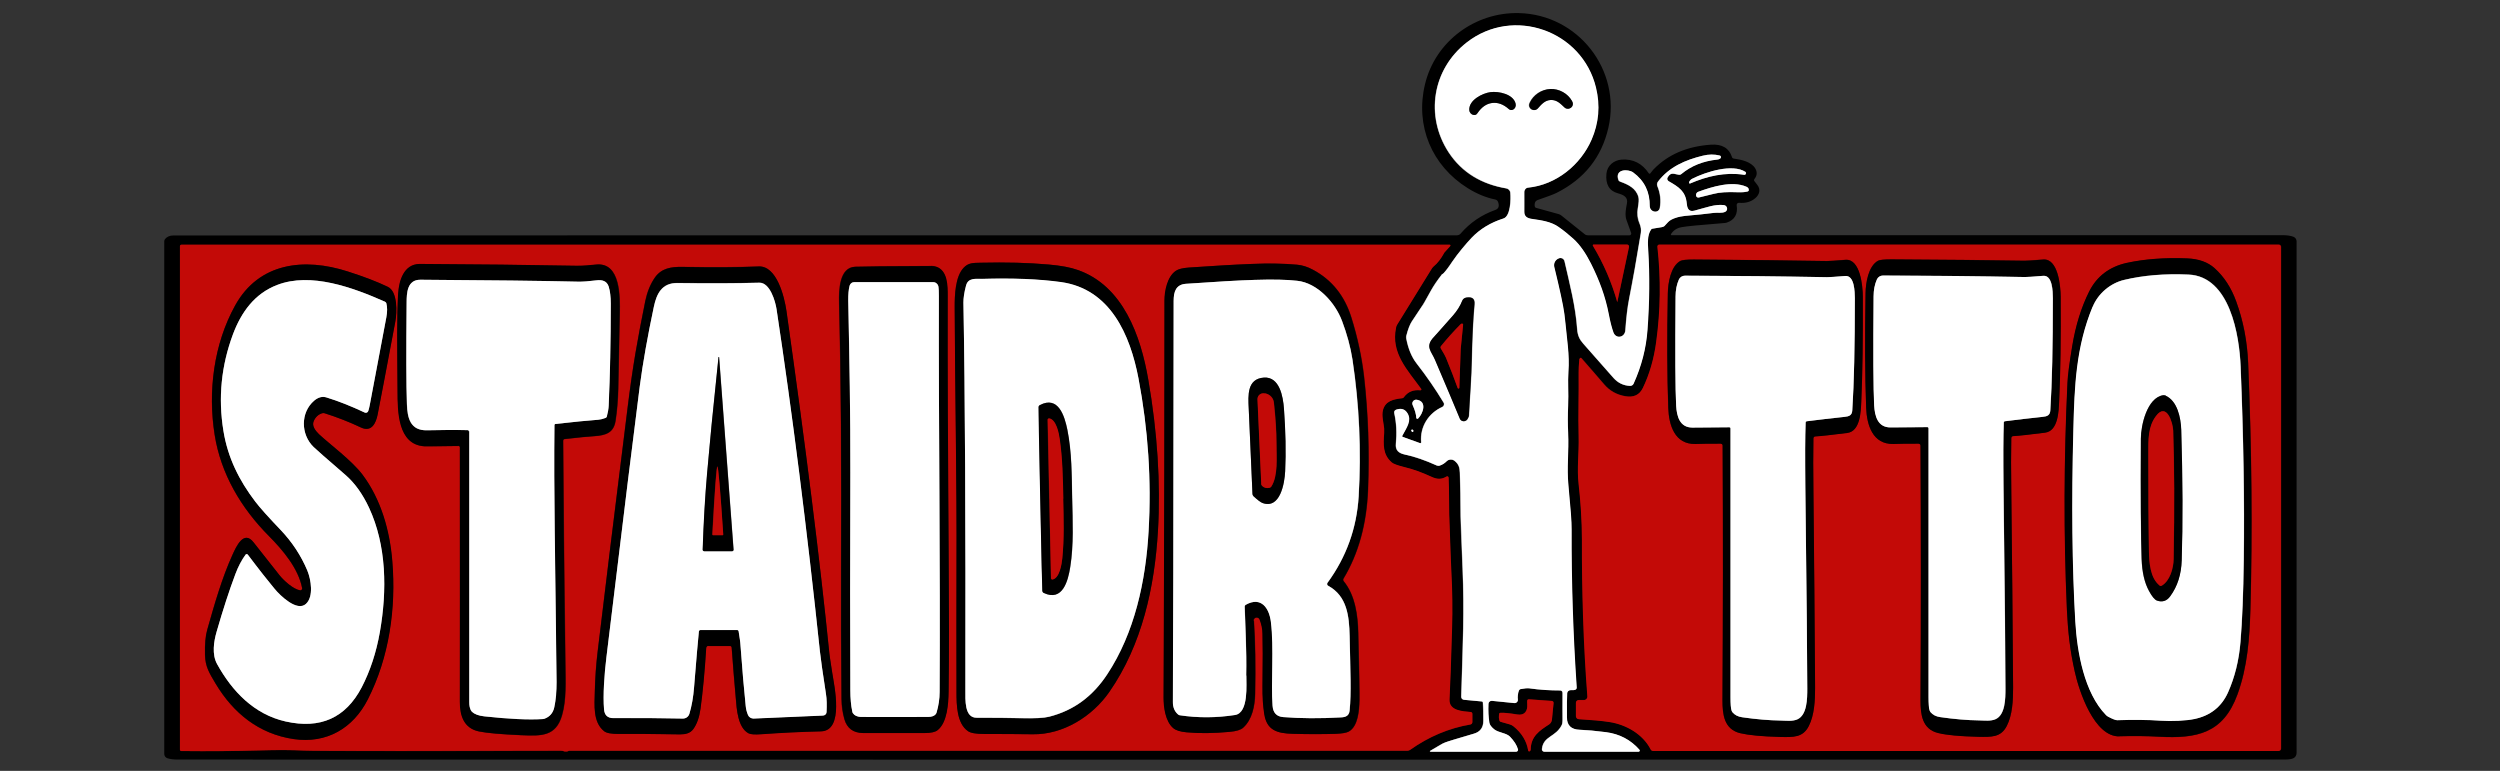 <?xml version="1.0" encoding="UTF-8"?>
<svg id="Livello_1" xmlns="http://www.w3.org/2000/svg" xmlns:xlink="http://www.w3.org/1999/xlink" version="1.1" viewBox="0 0 1660.5 512">
  <rect x="0" y="0" width="1660.5" height="512" fill="#333333" stroke="none"/>
  <!-- Generator: Adobe Illustrator 29.3.1, SVG Export Plug-In . SVG Version: 2.1.0 Build 151)  -->
  <defs>
    <style>
      .st0 {
        fill: #c30a07;
      }

      .st1 {
        stroke: gray;
      }

      .st1, .st2 {
        fill: none;
        stroke-miterlimit: 10;
      }

      .st3 {
        fill: #fff;
      }

      .st2 {
        stroke: #620504;
      }
    </style>
  </defs>
  <path class="st1" d="M957.4,182.5c-3,3.8-5.4,7.3-7.1,10.5-3.8,6.8-5.8,10.3-6,10.4,0,0-2.3,3.4-6.7,10.1-1.3,2-2.5,5.2-3.7,9.7-.1.5-.2,1.1,0,1.6,1.3,6.9,3.6,12.3,6.8,16.5,6.7,8.6,12.7,17.3,18,26.1.6,1.1.2,2.4-.9,2.9-9.1,4.1-14.9,13.1-14,23.4,0,.5-.4.8-.8.6l-11.4-4.1c-.3-.1-.5-.5-.3-.8,3-5.6,6.3-10,3.5-14.8-1.7-2.8-4.2-3.7-7.6-2.5-.9.3-1.5,1.3-1.3,2.2,1.5,6.7,1.8,13.5,1.1,20.5-.4,4.2,1.7,6.2,5.9,7.1,6.4,1.4,13.5,3.8,21.3,7.3.6.3,1.4.3,2.1,0,1.7-.6,3.1-1.5,4.4-2.8,1.4-1.4,3.7-1.5,5.3-.3,2.6,2.1,3.4,4.3,3.5,7.9.3,8.5.5,18.2.5,29,0,3.1.4,14.6,1.3,34.4,1.2,29.5.2,48.9-.9,85.4,0,1,.7,1.9,1.8,2l11.8,1.1c.4,0,.8.4.8.8.2,3.6.3,7.6.3,12.1,0,4.4-2.1,7.3-6.3,8.5-11.6,3.4-17.9,5.3-19,5.8-.6.3-1.2.5-1.8.8-.3.1-3.1,1.7-8.2,4.8-.3.2-.2.6.2.6h56.9c.8,0,1.4-.8,1.2-1.6-.7-2.7-2.5-5.6-5.4-8.5-2.4-2.5-7.5-2.5-10.4-4.8-1.9-1.5-3-3-3.2-4.4-.6-3.7-.8-7.8-.6-12.5,0-1.2,1.1-2.1,2.3-2l14.9,1.5c1.3.1,2.5-1,2.3-2.4-.3-1.9,0-3.8.7-5.9.2-.5.6-.9,1.2-1,2.7-.5,4.6-.6,5.7-.5,7,1,13.8,1.4,20.5,1.4.9,0,1.6.7,1.6,1.6,0,8.5,0,13.9,0,16.2,0,2.5,0,4.2-.5,5.1-4,8.2-12.3,7.1-13.2,16.1,0,.9.6,1.7,1.6,1.7h62.6c.7,0,1.1-.8.6-1.3-5.7-6.6-13.1-10.5-22.2-11.7-6.9-.9-12.8-1.5-17.6-1.6-5.6-.2-8.4-2.9-8.4-8.2-.1-8.4,0-13.8.2-16.2.1-1.1,1.1-2,2.3-1.9,1.5.1,2.6,0,3.3-.4.5-.3.8-.8.7-1.3-2.4-35.4-3.6-70.5-3.4-105.1,0-4.7-.7-14.4-2.1-29.1-1.2-12.2.4-22.4-.2-35.1-.3-5.7-.2-11.8,0-18.1.4-8.6-.3-15,.2-22.6.4-5.1.2-10.8-.4-16.9-1.3-12.7-2.1-19.8-2.3-21.3-.8-6-3.1-16.4-6.7-31.2-.5-2.1.4-4.2,2.2-5.3l.4-.2c1.6-1,3.7-.1,4.2,1.7,3.4,14.9,7.4,30.3,8.4,45.1.3,4.1,1.5,6.8,4,9.6,4.3,4.8,11,12.4,20.2,22.9,2.9,3.3,6.5,5,10.8,5.2,1.1,0,2-.5,2.5-1.5,5.3-11.7,8.4-23.6,9.2-35.7,1.3-18.8,1.5-36.4.5-52.7-.3-4.6-.7-10.1,1.8-13.8.3-.4.6-.6,1-.7l6.1-1c.6-.1,1.2-.4,1.8-.7,0,0,.9-.9,2.5-2.7,2.2-2.4,7.3-3.8,11.2-4.1,7.7-.7,14.1-1.3,19.2-2,2.3-.3,5.2.2,7.3-.6,2.3-1,1.8-4.4-.7-4.6-6.1-.6-10.8,1.4-19.5,3.7-3.6,1-4.8-1.3-5.1-4.6-.6-8.4-5.5-11.2-12.1-15-.9-.5-1.2-1.6-.6-2.5,2.3-3.8,4.3-2,7.6-1.7.5,0,1.1-.1,1.5-.5,6.4-5.4,14.3-8.6,23.8-9.6.8,0,1.5-.3,2-.7.8-.5.6-1.7-.3-2-3.6-.9-7.3-.8-11.2.1-11.6,2.9-22.4,7.6-29.8,17.2-.7.9-.8,2.1-.4,3.1,1.9,4.6,2.4,9.5,1.6,14.4-.3,1.7-1.9,2.8-3.5,2.5h-.1c-1.8-.3-3.1-1.9-3.1-3.7.1-9.4-3.5-16.8-11-22.3-3.3-2.4-12.4-2.4-9.8,5,.2.5.6.9,1.1,1.1,5.3,1.8,10.7,4.4,12.2,10.3.4,1.4.2,3.8-.4,7.3-.7,3.6-.3,7.1,1.2,10.4.9,2,1.1,4,.8,6.1-2.9,17.6-5.5,32.2-7.8,43.8-1.1,5.5-1.9,12.4-2.5,20.8-.3,4.9-6.2,6-7.9,1.5-1-2.8-2.1-6.8-3.1-12.1-2.3-11.8-6.2-22.3-11.8-33.6-3.5-7.1-7.4-12.6-11.7-16.5-3.1-2.8-6.4-5.5-10-8-4.9-3.4-11.1-4.3-17.4-5.2-3.2-.5-5.3-1.6-5.2-4.9,0-3,.1-7.3,0-13,0-1.5,1.1-2.8,2.6-2.9,18.6-1.9,34.9-15.1,42.1-31.9,4.8-11.1,5.7-22.6,2.9-34.5-9.1-37.8-54.9-54.2-85.9-30-22.8,17.8-27.7,48.8-12,72.9,8.9,13.7,22.2,21.3,38.3,24,1.5.3,2.6,1.4,2.7,2.9.4,4.2.2,15.6-4.6,17.1-8.5,2.7-15.5,7-21.1,12.8-3.4,3.5-9.2,10.4-12.9,15.9-2.4,3.6-4.3,6.1-5.7,7.6-.2.2-.4.4-.7.5-.3.1-.6.3-.8.6M1122.6,121.9c11.4-5,23.2-7.7,35.9-5.8,1.2.2,1.7-1.4.8-2-8.6-5.5-26.2,0-35.2,4.6-.9.4-1.6,1.2-2,2.1v.4c-.3.4.1.9.6.7M1161.6,126c0-.9-.6-1.5-1.6-2-9.5-4.1-22.7,0-32,3.4-.8.3-1.4,1.1-1.4,2v.4c0,.9.9,1.6,1.8,1.4,3.7-.9,6.9-1.7,9.7-2.4,3.9-1,9.3-1.4,16.2-1.1,2.7.1,4.8,0,6.5-.5.6-.1.9-.7.9-1.2"/>
  <path class="st2" d="M375,499.1c1.1.1,2,0,2.7-.3,0,0,.1,0,.2,0h556.8c.7-.1,1.3-.3,1.8-.7,12.4-8.7,25.7-14.3,39.9-16.8.8-.1,1.4-.8,1.4-1.6v-5.5c0-.6-.5-1.1-1.1-1.2-5.4-.5-14.5-.8-14.1-8.4.5-9.9,1.1-25.7,1.7-47.5.3-12.1.2-24.6-.5-37.7-.1-2.5-.6-15.1-1.4-37.7-.3-7.2,0-16.3-.4-24.4,0-.7-.8-1.1-1.4-.7-3.3,2-6.2,2-9.9.2-6.5-3-12.4-5.2-17.8-6.4-4.7-1.1-7.6-2.2-8.7-3.2-5.8-5.2-5.6-11.5-5-19.6,0-1,0-1.9,0-2.8-.3-3.7-1.8-8.5-.8-12.3,1.6-6.1,6.7-7.2,12.6-7.9.6,0,1.1-.4,1.4-.8,2.5-3.5,6.2-5,10.9-4.5.5,0,.8-.5.5-.9-8.9-12.4-20.3-23.7-16.7-40.7.1-.7.4-1.3.7-1.9l23.1-37.4c.3-.5.7-.9,1.1-1.3,2.6-2.1,5-5.2,7.1-9.1,0-.2.2-.3.3-.4l3.7-4.1c.3-.4,0-.9-.4-.9H120.6c-.6,0-1,.5-1,1v334.5c0,.4.4.8.8.8,18.1.2,35.4,0,52.1-.4,11.8-.3,21.6-.3,29.4.1,3.8.2,25.4.3,64.9.3s55.5,0,105.8-.2c1,0,1.9.2,2.4.5,0,0,0,0,.1,0M1074.2,200.7l7.8-36.7c.2-.8-.4-1.5-1.3-1.5h-22.3c-.4,0-.6.4-.4.8,7.1,11.8,12.5,24.3,16.2,37.5,0,0,0,0,0,0M1049.2,238.3c-.4,3.6-.6,6.8-.5,9.5.1,12.8-.4,28.4,0,41.8.3,11.2-1.3,21.5,0,31.9,1.2,10.4,2.2,24.2,2.2,36.9,0,33.3.9,69.2,3.6,104,.1,1.3-1,2.5-2.3,2.5h-3.5c-1,0-1.8.8-1.8,1.8v8.9c0,1.1.9,2,1.9,2,8.5.5,15.3,1.1,20.4,1.9,10.9,1.7,22.1,7.9,27.4,18.3.3.5.8.9,1.5.9h415.5c.9,0,1.6-.7,1.6-1.6V163.9c0-.8-.7-1.5-1.5-1.5h-411.5c-.7,0-1.2.6-1.2,1.3,2.3,21.4,2,42.5-.8,63.4-1.6,11.3-4.5,21.5-8.9,30.6-2.2,4.6-6.1,6.4-11.7,5.4-5.7-1-10.4-3.6-14.1-8-3.3-3.9-8.4-9.7-15-17.3-.4-.4-1.1-.2-1.1.4"/>
  <path class="st1" d="M940.7,277.6c0,.6.8.9,1.2.4,3.3-3.3,6.2-11.4-.9-12.5-2-.3-3.6,1.7-2.7,3.6,1.5,3.3,2.3,6.1,2.4,8.5M938.1,285.3c-.5-.2-.9.5-.6,1,.3.5.6.6.9.5.4-.2.5-.5.3-1-.1-.3-.4-.4-.6-.6"/>
  <path class="st2" d="M1015,498.4c0,.5.7.8,1.1.5.4-.3.6-.6.6-1.1,0-8.6,5.5-12.5,12.2-16.7,1.1-.7,1.8-1.9,1.9-3.2l1.1-11.1c0-.6-.4-1.2-1.1-1.3l-15.3-1.1c-.5,0-1,.3-1.1.8-.1.5-.1,1.4,0,2.7.3,4.3-1.8,7.4-6.5,6.6-5.5-.9-9.3-1.2-11.3-1.1-.5,0-.9.4-.9.8-.3,1.5-.2,2.9.2,4.2.1.5.5.9,1,1l6,1.7c.9.3,1.7.7,2.4,1.3,5.4,4.3,8.6,9.7,9.7,15.9"/>
  <path class="st1" d="M1030,66.4c4-.2,6.4,2.4,9.1,5,1.5,1.4,4,1,5.1-.8.7-1.1.6-2.3-.2-3.6-2.8-4.8-8.3-8.1-14.4-7.9-6.1.3-11.3,3.9-13.7,9-.7,1.4-.6,2.6.1,3.6,1.3,1.7,3.8,1.9,5.1.4,2.6-2.8,4.7-5.5,8.7-5.7M991,68.4c3.8-.5,7.5.8,11.1,4,.9.8,1.9.9,2.9.4,1.4-.7,2.1-2.3,1.7-3.8-1.4-6.5-11.3-8.5-16.7-7.8-5.4.7-14.4,5.3-14.1,11.9,0,1.6,1.2,2.9,2.7,3.2,1.2.3,2.1-.1,2.7-1.1,2.7-4,5.9-6.3,9.7-6.8M974.3,197.6c-1.4.2-2.4.9-2.9,2.1-1.5,3.6-3.5,6.9-6.1,9.8-7.7,8.7-12,13.5-12.8,14.4-6,6.3-1.6,9.4.8,15.1,7.8,18.3,13.3,31.3,16.5,39.1.7,1.8,2.9,2.3,4.4,1,.4-.4.8-1,1.3-2,.1-.4.2-.8.3-1.1.3-5.4.6-11.6,1.1-18.7.4-6.8.7-12.9.8-18.4.3-15,.9-27.2,1.8-36.8.3-3.5-1.3-5-5-4.5"/>
  <path class="st2" d="M640,177.9c-5.6,5.9-6,18.2-5.9,26.1.2,48.5,1.5,117.3,1.2,173.1-.1,26.7-.1,54.2,0,82.5,0,8.6.2,20.9,7.6,26,1.9,1.3,5.4,1.9,10.7,1.9,12.6,0,23.4,0,32.4.2,20,.3,39.5-11.7,50.8-28.1,21.9-31.6,30.1-70,32.3-106.8,1.9-31.7-.4-66.1-6.4-100.6-5-29.1-16.7-62.4-46.9-72.9-4.7-1.7-11.1-2.8-19.2-3.6-13.5-1.2-28.5-1.6-45.1-1.2-5.4.1-8.3,0-11.5,3.4M304.6,296.2c.5,0,1,.4,1,1,0,76.3,0,132.7,0,169.1,0,9.2,2.7,17.6,12.7,19.6,5.3,1.1,14.7,1.9,28.2,2.5,13.3.6,23,.8,27-13.4,2.9-10.2,2.3-21.9,2.2-33.3-.8-64-1.3-113.6-1.5-148.9,0-.6.4-1.1,1-1.1,9.1-1.1,15.6-1.7,19.4-1.9,8-.5,13.1-2.3,14.4-10.2,1-6.5,1.6-13.6,1.8-21.3.4-16.9.7-33.7,1-50.5.2-10.1.8-33.8-15.8-32-4.3.5-7.9.9-12.6.8-32-.6-66.8-1-104.4-1.2-10.7,0-13.9,11.3-14.4,19.9-.9,15.1-.6,34.4-.4,64.8,0,12.9,0,35.3,17.8,36.4,1.4,0,9,0,22.8-.2M832.8,412.4c0-1,.6-2,1.6-2.2,1-.2,2,.3,2.4,1.3,1.2,3.1,1.9,6.2,1.9,9.5.2,6,.2,17.5,0,34.6,0,7,.3,13.2,1.2,18.8,1.7,10.6,8.4,12.8,18.9,13,10.8.3,20.4.2,28.8,0,4.1-.2,6.9-.6,8.4-1.5,6.2-3.5,6.9-13.9,7.1-20.7.1-4.3-.1-19.3-.8-44.9-.3-11.8-2-24.8-9.7-34.3-.4-.5-.4-1.1-.1-1.7,10-16.6,15.4-36.3,16.3-59.1,1-25.7.1-50.6-2.6-74.7-1.5-13.1-4.3-26.4-8.5-39.7-4.5-14.4-13-24.9-25.4-31.6-3.6-1.9-7.2-3.1-10.7-3.4-8.9-.8-19-.9-30-.5-13,.5-26.9,1.4-41.8,2.4-4.1.3-7,1-8.7,2.2-5.7,3.9-7.5,13.5-7.5,19.6,0,65.7-.1,153.6-.6,263.8,0,6.5,1.1,15.8,6.4,20.3,1.7,1.4,4.6,2.4,8.8,2.8,8.4.8,18,.7,28.7-.3,4.4-.4,7.4-1.3,9-2.8,5.9-5.4,7.7-14.4,7.9-22.2.4-18.7.1-34.9-.8-48.7M199.2,392.1c-4.6-.8-10.9-6.6-13.6-10-8.6-10.8-14.3-18.1-17.2-21.8-6.6-8.5-11.6,2.8-14.1,8.3-6.9,15.2-11.8,32.3-16.7,49.6-1.2,4.1-1.7,9.7-1.5,16.9.2,7.6,2.7,11.7,7,18.9,11.8,19.7,28.8,33.5,51.9,36.9,21.9,3.2,39.5-7.3,49.2-26.3,14.3-27.9,18.8-60.9,16.3-91.8-1.7-20.3-7.6-41.1-19.7-57.4-7.1-9.5-22.3-20.7-29-27-2.3-2.2-5-5.4-3.5-8.7,1.1-2.6,3-4.4,5.5-5.2.6-.2,1.2-.2,1.8,0,8.1,2.5,16.2,5.7,24.2,9.5,7,3.3,9.8-3.1,10.9-8.4,1.7-8.6,5.7-29.3,11.8-62,1.1-5.9,1.7-20-5-23.1-7-3.3-15.9-6.7-26.6-10.2-28.8-9.3-59-6-74.8,22.6-14.1,25.6-18.2,57.1-13.6,85.9,4.1,25.9,17.5,48.6,36.1,67.3,9.2,9.3,19.5,21.4,22,34.5.2.9-.6,1.7-1.5,1.5M618.6,176.6c-28.9.1-45.8.3-50.7.5-10.7.4-10.9,15.8-10.7,23.9,1.2,47.6,1.7,107.4,1.3,179.4-.1,23.2,0,51.2.3,84,0,4.5.7,8.9,1.9,13.2,1.7,6.1,5.9,9.1,12.5,9.2,15.8,0,29.4,0,40.8,0,4.2,0,7-.6,8.6-1.9,6.5-5.1,7.2-17.5,7.3-25.7.4-23.1.4-54.8,0-95.1-.5-63-.8-118.9-.6-167.6,0-6.7,0-17-7.8-19.5-1-.3-2.1-.5-3.1-.5M470.5,429h14.3c.6,0,1,.4,1.1,1,.9,12.2,1.8,23.3,2.7,33.2.7,7.9,1.4,20,8.5,23.8,1.4.8,4.2,1,8.5.6,12.8-.9,26-1.6,39.6-1.9,15.6-.4,8.8-30.3,7.5-38.9-1.1-7.1-1.7-11.4-1.9-12.8-6.1-61.3-15.7-137.2-28.5-227.5-1.4-9.7-6.5-30.1-18.4-29.6-13.5.5-30.3.6-50.4.3-7.8-.1-14.2.9-18.6,7.1-3,4.3-5.2,9.6-6.4,15.7-5.1,25.3-8.3,43.1-11.7,70.6-8.8,70.6-15.4,124.6-19.9,162-1.1,9.1-1.7,18-1.9,26.8-.2,8.6-1.4,20.2,6.2,26.2,1.6,1.3,4.8,1.9,9.7,1.8,10-.2,23.5,0,40.7.3,3.8,0,6.8-.7,8.8-3.5,2.4-3.3,4-7.8,4.8-13.5,1.5-11,2.8-24.5,3.8-40.5,0-.7.6-1.3,1.4-1.3M1378,445.9c2.9,13.2,13,43.7,29.8,43.2,9.2-.3,17.9-.2,26.2.3,25.4,1.4,42.8-2.3,52.2-28.1,6.6-18.1,8-37.1,8.6-56.9,1.4-51.1.9-105.4-1.5-163.1-.6-14.3-3.2-28-7.9-40.9-3.3-9.2-8.2-16.6-14.5-22.3-4.4-3.9-10.4-6.1-18.1-6.4-14.8-.6-28.2.4-40.2,3-11.5,2.5-19.9,8.9-24.9,19-5.2,10.4-9,22.5-11.3,36.5-1.9,11.1-2.9,19.1-3.1,23.9-2.4,50.8-2.6,101-.4,150.7.6,14.6,2.1,27.6,5.2,41.2M1143,294.7c.6,0,1.1.5,1.1,1.1.3,56.5.2,112.9-.1,169.4,0,9.3,1.1,19,11.7,21.7,5.5,1.3,14.3,2.2,26.5,2.5,9.1.3,15.2.4,19.1-7.2,3.8-7.2,4.3-17,4.2-25.4-.3-43.7-.6-87.4-1.1-131.1-.1-13.1-.1-24.7,0-34.6,0-.7.5-1.2,1.2-1.3,3.9-.2,10.9-1,21.2-2.3,8.8-1.1,9.1-14.3,9.4-21.2.9-18.6,1.2-41.6,1-69.2,0-7-1.7-25.4-11.5-24.6-6.7.5-10.9.8-12.4.8-24-.4-53.5-.7-88.3-1-4.7,0-7.7.3-8.9.9-6.5,3.5-8.2,14.7-8.4,21.5-.6,29.1-.5,54.5.3,76.2.4,11.2,4.2,24.3,18.1,23.9,4.2-.1,9.8-.2,16.8-.2M1274.5,294.7c.6,0,1.1.5,1.1,1.1.3,56.5.4,113,0,169.4,0,9.3,1.1,19,11.7,21.6,5.5,1.3,14.3,2.2,26.5,2.5,9.1.2,15.2.4,19.1-7.2,3.8-7.2,4.3-17,4.2-25.4-.3-43.7-.7-87.4-1.2-131.2-.2-13.1-.2-24.7,0-34.6,0-.7.5-1.2,1.2-1.3,3.9-.2,10.9-1,21.2-2.3,8.8-1.1,9.1-14.3,9.4-21.2.8-18.6,1.1-41.7,1-69.2,0-7-1.7-25.4-11.6-24.6-6.7.5-10.9.8-12.4.8-24-.4-53.5-.7-88.4-.9-4.8,0-7.7.3-8.9.9-6.5,3.6-8.2,14.8-8.3,21.5-.5,29.1-.4,54.5.4,76.3.4,11.2,4.2,24.3,18.2,23.9,4.2-.1,9.8-.2,16.8-.2"/>
  <path class="st1" d="M1411,185.8c-9.4,2.2-17.5,9.2-21,17.8-10.9,26.7-12,52.3-12.8,82.1-1.2,48.3-.8,90.7,1.3,127.1,1.2,20.2,5.9,47.3,20.4,62.1.4.4.8.7,1.3,1,3,1.7,5.1,2.5,6.2,2.4,10.3-.4,19.9-.3,28.8.3,7.3.5,16.8,0,22.4-1.1,10.6-2.3,18-8.1,22.3-17.6,4.5-10.1,7.3-21.2,8.3-33.6,1.2-14.2,1.9-32.4,2.2-54.6.5-39.1-.2-81.8-2.1-128.3-.8-20.4-7-59.9-34.6-61.1-15.8-.7-30,.5-42.6,3.5M1200.1,279.8c7.9-1,16.3-2,24.9-2.9,3.2-.3,5.1-1,5.3-4.4,1.1-18,1.7-42.8,1.7-74.4,0-4.2-.2-15.3-6.4-14.8-6.7.5-10.8.8-12.1.8-30.1-.5-61.6-.9-94.4-1-1.7,0-3.3,1-4,2.6-1.5,3.2-2.2,7-2.2,11.3-.3,37.4-.2,61.5.4,72.5.4,7,2.4,14.5,10.8,14.5,8.2,0,16.4-.1,24.5-.2.4,0,.8.3.8.8,0,29.5,0,88.9,0,178.3,0,4.6.2,7.6.7,9,.2.5.4.9.7,1.3,1.4,1.7,3.5,2.8,6.3,3.2,9.2,1.4,17.9,2.1,26.1,2.2,3.7,0,7.5.5,10.6-.8,6.5-2.9,6.6-13.7,6.6-20.3,0-16.3-.4-61.4-1.3-135.2-.2-18.2-.2-32,.2-41.5,0-.5.4-.9.8-.9M1331.7,279.8c7.9-1,16.2-2,24.9-2.9,3.2-.3,5.1-1,5.3-4.4,1.1-18,1.7-42.8,1.7-74.5,0-4.2-.2-15.3-6.4-14.8-6.7.5-10.8.8-12.1.8-30.1-.5-61.6-.9-94.4-1-1.7,0-3.3,1-4,2.6-1.5,3.2-2.2,7-2.2,11.3-.3,37.4-.2,61.5.4,72.5.4,7,2.4,14.5,10.8,14.5,8.2,0,16.4-.1,24.5-.2.4,0,.8.3.8.8,0,29.5,0,88.9,0,178.3,0,4.6.3,7.6.7,9,.2.5.4.9.7,1.3,1.4,1.7,3.5,2.8,6.3,3.2,9.2,1.4,17.9,2.1,26.1,2.2,3.8,0,7.5.5,10.7-.8,6.5-2.9,6.6-13.7,6.6-20.3,0-16.3-.4-61.4-1.3-135.2-.2-18.2-.2-32,.2-41.5,0-.5.4-.9.8-.9M641.7,189.5c-1.3,4.8-1.9,8.7-1.8,11.6,1.1,60,1.5,145.9,1.3,257.5,0,6.2-.7,18.2,7.4,18.2,12.6,0,22.6.2,30,.3,8.8.2,14.9-.1,18.3-1,16.5-4.2,29-13.7,38.5-28.1,18.2-27.5,25.6-61.9,27.5-95.1,1.9-33.9-.3-67.7-6.7-101.4-5.5-28.9-18.6-59.6-51.7-64.1-14.5-2-31.9-2.7-52.2-2.1-3.7.1-9.2-1-10.6,4.3M311.6,286.8c0,50.8,0,110.6,0,179.5,0,2.2.4,4,1,5.3.2.4.5.8.9,1.2,1.7,1.6,4.4,2.6,8.1,3,16.5,1.8,29.5,2.4,38.9,1.8.4,0,.7-.1,1-.2,3.6-1.3,5.8-3.9,6.6-7.7,1-5,1.5-10.5,1.5-16.7-.9-84.6-1.9-124.8-1.4-170.7,0-.3.3-.6.6-.7,12.3-1.4,21.7-2.3,28.4-2.8,1.4-.1,3-.5,4.9-1.2.5-.2.8-.6.9-1,.7-2.9,1.1-5.2,1.2-7.1.9-19.9,1.4-42.4,1.4-67.8,0-4.5-.5-8.3-1.4-11.4-1.1-3.7-4.2-4.6-8.1-4.1-5.3.7-9,1-11.1.9-24.8-.6-60.1-1-105.8-1.3-8.8,0-9.1,8.8-9.2,15.2-.3,32.3-.2,54.7.2,67.4.3,9,2.1,17.7,13.4,17.4,10.1-.3,19.1-.3,26.8-.1.6,0,1,.5,1,1.1M827.8,448.7c.4-16.5-.7-34.1-1-45.9,0-.5.3-.9.7-1.1,10.3-5.8,15.6,2.4,16.7,11.4,2.1,17.1,0,40.2,1.1,55.6.3,4.7,2.7,7.3,7.2,7.6,11.3.9,24,1,38.2.2,3.4-.2,5.5-1.2,5.8-4.7,1.1-11.4.4-26,0-49.4-.3-13.2-1.7-26.5-14.2-33.3-.7-.4-1-1.4-.5-2,12.5-17.2,19.4-36.3,20.7-57.4,1.8-30.5.5-60.8-4.1-90.8-1.3-8.5-3.8-17.4-6.9-25.6-4.7-12.5-16.6-25.4-29.8-26.8-6.9-.8-16.3-1-28.3-.6-10.2.3-25.5,1.2-45.7,2.6-6.6.5-8.1,5.3-8.1,11.4-.2,153.7-.3,242.5-.5,266.4,0,3.5,1.1,6.2,3.4,8.2.4.3.8.5,1.3.6,12,1.8,24.2,1.8,36.6-.2,9.2-1.4,7.3-20.9,7.5-26.2M163.1,368.4c-2.7,3.6-5,7.9-6.8,13-4,10.8-8.1,23.5-12.4,38.1-1.9,6.6-3.3,15.1.3,21.6,10,18.1,24.5,33.4,45.5,38.1,23.1,5.2,39.9-2.3,50.5-22.6,5.7-11,9.8-23.2,12.1-36.8,4.8-27.7,4.4-57.6-7.2-82.6-4.3-9.1-9.4-16.3-15.6-21.7-12.5-10.8-19.6-17-21.2-18.6-8.6-8.3-8.8-22.9.4-30.8,2.7-2.3,5.4-3,8.2-2.1,7.7,2.3,16.2,5.7,25.3,10,.9.4,2.1,0,2.4-1,.3-.9.6-2.2,1-4,1.5-7.8,5.2-27.2,11-58.2.7-3.7.7-6.9,0-9.4-.1-.5-.5-.9-.9-1-21.2-9.4-49.3-19.8-71.7-11.1-14.8,5.7-23.7,17.8-29.3,32.8-7.8,20.8-9.9,42.1-6.3,64.1,2.9,17.9,10.5,32.9,21.1,46.9,3.2,4.2,8.8,10.5,16.9,18.9,7.6,8,13.6,16.9,17.7,26.9,2.5,6,4.3,17.4-.9,22.2-5.9,5.4-17.1-5.5-20.8-10-4.7-5.6-10.6-13.1-17.8-22.7-.4-.5-1.1-.5-1.5,0M567.2,474.5c1.3,1,2.8,1.5,4.6,1.6,4.3.1,19.1.2,44.6,0,2.4,0,4.1-.6,5.1-1.8.3-.4.5-.8.6-1.2,1.3-4.5,2-8.9,2-13.5.5-84.4-.7-175.2-.5-263.1,0-3,0-5-.3-6.2-.3-1.7-1.8-3-3.5-3h-52.4c-1.5,0-2.7,1-3.1,2.4-.7,2.7-1,6-.9,9.7.7,37.8,1.5,75.9,1.4,114.5-.1,57.7-.1,105.9,0,144.6,0,5.3.5,9.9,1.3,14.1.1.7.5,1.4,1.1,1.8M490.6,419.3c.7,4.5,1.1,7,1.1,7.6,1.3,17.7,2.5,31.7,3.6,42,.2,2,.7,3.9,1.5,5.9.6,1.5,2.1,2.4,3.7,2.4l46.2-2c1.2,0,2.2-1,2.3-2.3.2-4.9.2-8.3-.4-12.1-2.1-13.4-3.4-22.8-4-28.1-8.8-82.4-18.4-158.1-28.8-227.3-.8-5.3-4.4-17.9-11.5-17.7-14.9.4-33,.4-54.4.2-10.3-.1-13.8,7.1-15.6,15.7-4.1,19.4-7.3,37.1-9.4,53.1-3.1,23.8-10.5,83.6-22.1,179.6-1.4,11.3-2.4,25.5-1.6,34.8.4,3.9,2.4,5.8,6.2,5.8,18,0,33.4,0,46.2.3,2,0,3.8-1.3,4.3-3.2,1.5-5.3,2.6-11.2,3.1-17.6,1.5-18.6,2.5-31,3.2-37.1,0-.5.5-.9,1-.9h24.4c.5,0,.9.4,1,.9M1436.7,262.5c-10.7,1.7-14.7,20-14.8,28.8-.2,38.7,0,65.3.5,79.9.3,8.7,1.9,15.8,4.9,21.3,2,3.7,3.8,5.8,5.3,6.4,3.5,1.3,6.5.3,8.8-2.9,4.8-6.5,7.3-14.4,7.6-23.7.8-24.8.7-53.7-.3-86.9-.3-8.1-2.6-19.1-10.4-22.6-.5-.2-1.1-.3-1.8-.2M691,331.5c.8,39.1,1.3,59.5,1.4,61,0,.5.4,1,.9,1.3,12.6,6.1,16.2-8.2,17.6-17.1,2.4-15,1.6-30.5,1.3-45.7-.3-15.2-.2-30.7-3.2-45.6-1.8-8.8-5.9-22.9-18.3-16.3-.5.3-.8.7-.8,1.3,0,1.6.3,21.9,1.1,61.1M832.6,329.6c2.7,2.5,4.7,4.1,6,4.5,11.7,4.3,14.7-13.2,15-21.1.6-12.7.3-26.6-.8-41.6-.6-8-2.9-21.3-13.3-20.6-11.3.8-10.5,11.9-10.1,20.4.9,20.1,1.7,39.1,2.5,56.9,0,.6.3,1.1.7,1.5M477.5,237.1c-.1,0-.2,0-.2.2-3.5,33.2-6.1,59.1-7.6,77.5-1.3,14.8-2.2,31.6-2.9,50.3,0,.5.4,1,1,1h18.6c.5,0,.9-.4.9-1l-9.6-127.9c0,0,0-.1-.1-.1h0"/>
  <path class="st2" d="M969.3,257.6l.9-25.9s0,0,0,0l1.6-16.1c0-.2,0-.5-.3-.6-.4-.3-.9-.1-1.5.4-4.8,4.9-9.1,9.7-12.9,14.4-.4.5-.4,1.1-.1,1.6,1.8,2.9,2.9,5,3.4,6.1,3.1,7.6,5.7,14.4,7.8,20.2.2.6,1,.4,1.1-.2M476.7,355.5c1.1,0,2.2,0,3.1,0,.3,0,.5-.3.5-.5-2-30.1-3.3-45.2-3.9-45.2-.6,0-1.7,15.1-3.4,45.2,0,.3.2.6.5.5,1,0,2,0,3.1,0M838.3,322.6c1.3,1.4,3,1.8,5.1,1.3.5-.1.9-.4,1.1-.8,4.6-7.3,3.4-19.3,3.4-29,0-7.4-.5-16.2-1.7-26.7-.3-3-2.6-5.5-5.6-6h-.6c-2.5-.7-4.8,1.3-4.7,3.8l2.5,56c0,.5.2,1,.6,1.3M1434.4,388.9c.4.4,1,.4,1.5.1,5.5-3.2,7.8-11.7,7.9-17.7.6-34,.5-62.5-.3-85.4-.2-5.1-4.4-19-11.4-9.6-5.4,7.3-5.1,15.6-5.1,25.3,0,26.3,0,47.8.4,64.5.1,7.2.6,17.7,7.1,22.8M696.9,331.4c0,.5.4,18,1.1,52.6,0,.6.5,1,1.1.9,4.6-.9,6-10.2,6.4-14,1.4-13.1.9-26.4.6-39.7-.3-13.3-.4-26.6-2.4-39.6-.5-3.7-2.3-12.9-6.9-13.7-.6,0-1.1.4-1.1.9.7,34.6,1.1,52.1,1.1,52.6"/>
  <path d="M1110,156c0,.1,0,.2.1.2.9,0,136.2,0,405.9,0,3.2,0,5.6.4,7.4,1.1,1.2.5,2,1.7,2,3v339.8c0,1.5-.8,2.9-2.1,3.5-1.1.6-3.1.9-5.9.9-466.4.1-932.9.1-1399.3,0-2.9,0-5.2-.3-7-.9-1.2-.4-2-1.6-2-2.8V160.2c0-.5.2-1,.5-1.4,1.3-1.6,3.2-2.4,5.5-2.4,183.2-.1,467.4-.1,852.5-.1,1,0,1.9-.4,2.5-1.1,6.2-7.2,13.9-12.5,23.2-15.8,2.1-.8,2.7-2.5,1.7-5.3-.3-.8-1-1.4-1.9-1.6-6-1.2-12.1-3.7-18.2-7.5-23.9-14.9-35.1-41.4-28.4-69.1,6.9-28.6,33.4-47.9,62.3-47.2,39.5.9,68.2,37.9,59.5,76.1-4.5,19.6-15.9,34-34.4,43.3-2,1-6.3,2.6-12.7,4.8-.6.2-1.2.7-1.5,1.3-.4.9-.5,1.9-.3,2.9.1.5.5.9,1,1l14.8,4.1c.7.2,1.3.5,1.8.9l15.6,12.5c.6.5,1.3.7,2.1.7h27.6c.8,0,1.4-.8,1.1-1.6l-3.1-8.6c-.3-.7-.4-1.5-.5-2.2-.3-1.9,0-4.8.8-8.7.9-4.3-2.3-5.8-6-6.8-5.8-1.6-8.3-6-7.6-13.1.5-5.3,4.9-8.9,10.1-9.3,7.6-.5,13.6,2.5,18,9.1.3.4.8.4,1.1,0,.9-1.2,1.6-2.1,2.1-2.6,9.6-9.9,22.3-15.3,38.1-16.4,7.4-.5,12.1,2.3,14,8.3.1.5.6.8,1,.9,5.1.7,11.7,2.1,14.4,6.5,1.5,2.5,1.3,4.9-.5,7.1-.3.4-.4.9-.1,1.3,0,.1.7,1,2,2.6,2.4,3,1.5,6.4-1.3,8.8-2.9,2.5-6.5,3.5-10.9,3.1-.9,0-1.6.7-1.5,1.6.9,5.9-1.3,9.8-6.7,11.6-.3.1-.7.2-1,.2-16.4,1.3-26,2.2-28.9,2.8-3.3.6-5.7,2.3-7.2,4.9M957.4,182.5c-3,3.8-5.4,7.3-7.1,10.5-3.8,6.8-5.8,10.3-6,10.4,0,0-2.3,3.4-6.7,10.1-1.3,2-2.5,5.2-3.7,9.7-.1.5-.2,1.1,0,1.6,1.3,6.9,3.6,12.3,6.8,16.5,6.7,8.6,12.7,17.3,18,26.1.6,1.1.2,2.4-.9,2.9-9.1,4.1-14.9,13.1-14,23.4,0,.5-.4.8-.8.6l-11.4-4.1c-.3-.1-.5-.5-.3-.8,3-5.6,6.3-10,3.5-14.8-1.7-2.8-4.2-3.7-7.6-2.5-.9.3-1.5,1.3-1.3,2.2,1.5,6.7,1.8,13.5,1.1,20.5-.4,4.2,1.7,6.2,5.9,7.1,6.4,1.4,13.5,3.8,21.3,7.3.6.3,1.4.3,2.1,0,1.7-.6,3.1-1.5,4.4-2.8,1.4-1.4,3.7-1.5,5.3-.3,2.6,2.1,3.4,4.3,3.5,7.9.3,8.5.5,18.2.5,29,0,3.1.4,14.6,1.3,34.4,1.2,29.5.2,48.9-.9,85.4,0,1,.7,1.9,1.8,2l11.8,1.1c.4,0,.8.4.8.8.2,3.6.3,7.6.3,12.1,0,4.4-2.1,7.3-6.3,8.5-11.6,3.4-17.9,5.3-19,5.8-.6.3-1.2.5-1.8.8-.3.1-3.1,1.7-8.2,4.8-.3.2-.2.6.2.6h56.9c.8,0,1.4-.8,1.2-1.6-.7-2.7-2.5-5.6-5.4-8.5-2.4-2.5-7.5-2.5-10.4-4.8-1.9-1.5-3-3-3.2-4.4-.6-3.7-.8-7.8-.6-12.5,0-1.2,1.1-2.1,2.3-2l14.9,1.5c1.3.1,2.5-1,2.3-2.4-.3-1.9,0-3.8.7-5.9.2-.5.6-.9,1.2-1,2.7-.5,4.6-.6,5.7-.5,7,1,13.8,1.4,20.5,1.4.9,0,1.6.7,1.6,1.6,0,8.5,0,13.9,0,16.2,0,2.5,0,4.2-.5,5.1-4,8.2-12.3,7.1-13.2,16.1,0,.9.6,1.7,1.6,1.7h62.6c.7,0,1.1-.8.6-1.3-5.7-6.6-13.1-10.5-22.2-11.7-6.9-.9-12.8-1.5-17.6-1.6-5.6-.2-8.4-2.9-8.4-8.2-.1-8.4,0-13.8.2-16.2.1-1.1,1.1-2,2.3-1.9,1.5.1,2.6,0,3.3-.4.5-.3.8-.8.7-1.3-2.4-35.4-3.6-70.5-3.4-105.1,0-4.7-.7-14.4-2.1-29.1-1.2-12.2.4-22.4-.2-35.1-.3-5.7-.2-11.8,0-18.1.4-8.6-.3-15,.2-22.6.4-5.1.2-10.8-.4-16.9-1.3-12.7-2.1-19.8-2.3-21.3-.8-6-3.1-16.4-6.7-31.2-.5-2.1.4-4.2,2.2-5.3l.4-.2c1.6-1,3.7-.1,4.2,1.7,3.4,14.9,7.4,30.3,8.4,45.1.3,4.1,1.5,6.8,4,9.6,4.3,4.8,11,12.4,20.2,22.9,2.9,3.3,6.5,5,10.8,5.2,1.1,0,2-.5,2.5-1.5,5.3-11.7,8.4-23.6,9.2-35.7,1.3-18.8,1.5-36.4.5-52.7-.3-4.6-.7-10.1,1.8-13.8.3-.4.6-.6,1-.7l6.1-1c.6-.1,1.2-.4,1.8-.7,0,0,.9-.9,2.5-2.7,2.2-2.4,7.3-3.8,11.2-4.1,7.7-.7,14.1-1.3,19.2-2,2.3-.3,5.2.2,7.3-.6,2.3-1,1.8-4.4-.7-4.6-6.1-.6-10.8,1.4-19.5,3.7-3.6,1-4.8-1.3-5.1-4.6-.6-8.4-5.5-11.2-12.1-15-.9-.5-1.2-1.6-.6-2.5,2.3-3.8,4.3-2,7.6-1.7.5,0,1.1-.1,1.5-.5,6.4-5.4,14.3-8.6,23.8-9.6.8,0,1.5-.3,2-.7.8-.5.6-1.7-.3-2-3.6-.9-7.3-.8-11.2.1-11.6,2.9-22.4,7.6-29.8,17.2-.7.9-.8,2.1-.4,3.1,1.9,4.6,2.4,9.5,1.6,14.4-.3,1.7-1.9,2.8-3.5,2.5h-.1c-1.8-.3-3.1-1.9-3.1-3.7.1-9.4-3.5-16.8-11-22.3-3.3-2.4-12.4-2.4-9.8,5,.2.5.6.9,1.1,1.1,5.3,1.8,10.7,4.4,12.2,10.3.4,1.4.2,3.8-.4,7.3-.7,3.6-.3,7.1,1.2,10.4.9,2,1.1,4,.8,6.1-2.9,17.6-5.5,32.2-7.8,43.8-1.1,5.5-1.9,12.4-2.5,20.8-.3,4.9-6.2,6-7.9,1.5-1-2.8-2.1-6.8-3.1-12.1-2.3-11.8-6.2-22.3-11.8-33.6-3.5-7.1-7.4-12.6-11.7-16.5-3.1-2.8-6.4-5.5-10-8-4.9-3.4-11.1-4.3-17.4-5.2-3.2-.5-5.3-1.6-5.2-4.9,0-3,.1-7.3,0-13,0-1.5,1.1-2.8,2.6-2.9,18.6-1.9,34.9-15.1,42.1-31.9,4.8-11.1,5.7-22.6,2.9-34.5-9.1-37.8-54.9-54.2-85.9-30-22.8,17.8-27.7,48.8-12,72.9,8.9,13.7,22.2,21.3,38.3,24,1.5.3,2.6,1.4,2.7,2.9.4,4.2.2,15.6-4.6,17.1-8.5,2.7-15.5,7-21.1,12.8-3.4,3.5-9.2,10.4-12.9,15.9-2.4,3.6-4.3,6.1-5.7,7.6-.2.2-.4.4-.7.5-.3.1-.6.3-.8.6M1122.6,121.9c11.4-5,23.2-7.7,35.9-5.8,1.2.2,1.7-1.4.8-2-8.6-5.5-26.2,0-35.2,4.6-.9.4-1.6,1.2-2,2.1v.4c-.3.4.1.9.6.7M1161.6,126c0-.9-.6-1.5-1.6-2-9.5-4.1-22.7,0-32,3.4-.8.3-1.4,1.1-1.4,2v.4c0,.9.9,1.6,1.8,1.4,3.7-.9,6.9-1.7,9.7-2.4,3.9-1,9.3-1.4,16.2-1.1,2.7.1,4.8,0,6.5-.5.6-.1.9-.7.9-1.2M375,499.1c1.1.1,2,0,2.7-.3,0,0,.1,0,.2,0h556.8c.7-.1,1.3-.3,1.8-.7,12.4-8.7,25.7-14.3,39.9-16.8.8-.1,1.4-.8,1.4-1.6v-5.5c0-.6-.5-1.1-1.1-1.2-5.4-.5-14.5-.8-14.1-8.4.5-9.9,1.1-25.7,1.7-47.5.3-12.1.2-24.6-.5-37.7-.1-2.5-.6-15.1-1.4-37.7-.3-7.2,0-16.3-.4-24.4,0-.7-.8-1.1-1.4-.7-3.3,2-6.2,2-9.9.2-6.5-3-12.4-5.2-17.8-6.4-4.7-1.1-7.6-2.2-8.7-3.2-5.8-5.2-5.6-11.5-5-19.6,0-1,0-1.9,0-2.8-.3-3.7-1.8-8.5-.8-12.3,1.6-6.1,6.7-7.2,12.6-7.9.6,0,1.1-.4,1.4-.8,2.5-3.5,6.2-5,10.9-4.5.5,0,.8-.5.5-.9-8.9-12.4-20.3-23.7-16.7-40.7.1-.7.4-1.3.7-1.9l23.1-37.4c.3-.5.7-.9,1.1-1.3,2.6-2.1,5-5.2,7.1-9.1,0-.2.2-.3.3-.4l3.7-4.1c.3-.4,0-.9-.4-.9H120.6c-.6,0-1,.5-1,1v334.5c0,.4.4.8.8.8,18.1.2,35.4,0,52.1-.4,11.8-.3,21.6-.3,29.4.1,3.8.2,25.4.3,64.9.3s55.5,0,105.8-.2c1,0,1.9.2,2.4.5,0,0,0,0,.1,0M1074.2,200.7l7.8-36.7c.2-.8-.4-1.5-1.3-1.5h-22.3c-.4,0-.6.4-.4.8,7.1,11.8,12.5,24.3,16.2,37.5,0,0,0,0,0,0M1049.2,238.3c-.4,3.6-.6,6.8-.5,9.5.1,12.8-.4,28.4,0,41.8.3,11.2-1.3,21.5,0,31.9,1.2,10.4,2.2,24.2,2.2,36.9,0,33.3.9,69.2,3.6,104,.1,1.3-1,2.5-2.3,2.5h-3.5c-1,0-1.8.8-1.8,1.8v8.9c0,1.1.9,2,1.9,2,8.5.5,15.3,1.1,20.4,1.9,10.9,1.7,22.1,7.9,27.4,18.3.3.5.8.9,1.5.9h415.5c.9,0,1.6-.7,1.6-1.6V163.9c0-.8-.7-1.5-1.5-1.5h-411.5c-.7,0-1.2.6-1.2,1.3,2.3,21.4,2,42.5-.8,63.4-1.6,11.3-4.5,21.5-8.9,30.6-2.2,4.6-6.1,6.4-11.7,5.4-5.7-1-10.4-3.6-14.1-8-3.3-3.9-8.4-9.7-15-17.3-.4-.4-1.1-.2-1.1.4M940.7,277.6c0,.6.8.9,1.2.4,3.3-3.3,6.2-11.4-.9-12.5-2-.3-3.6,1.7-2.7,3.6,1.5,3.3,2.3,6.1,2.4,8.5M938.1,285.3c-.5-.2-.9.5-.6,1,.3.5.6.6.9.5.4-.2.5-.5.3-1-.1-.3-.4-.4-.6-.6M1015,498.4c0,.5.7.8,1.1.5.4-.3.6-.6.6-1.1,0-8.6,5.5-12.5,12.2-16.7,1.1-.7,1.8-1.9,1.9-3.2l1.1-11.1c0-.6-.4-1.2-1.1-1.3l-15.3-1.1c-.5,0-1,.3-1.1.8-.1.5-.1,1.4,0,2.7.3,4.3-1.8,7.4-6.5,6.6-5.5-.9-9.3-1.2-11.3-1.1-.5,0-.9.4-.9.8-.3,1.5-.2,2.9.2,4.2.1.5.5.9,1,1l6,1.7c.9.3,1.7.7,2.4,1.3,5.4,4.3,8.6,9.7,9.7,15.9h0Z"/>
  <path class="st3" d="M958.2,181.9c.3-.1.5-.3.7-.5,1.4-1.5,3.4-4,5.7-7.6,3.7-5.5,9.5-12.3,12.9-15.9,5.5-5.8,12.6-10.1,21.1-12.8,4.8-1.5,5-12.9,4.6-17.1-.1-1.5-1.3-2.7-2.7-2.9-16-2.7-29.3-10.3-38.3-24-15.7-24.1-10.8-55.1,12-72.9,30.9-24.2,76.8-7.9,85.9,30,2.9,11.9,1.9,23.4-2.9,34.5-7.3,16.8-23.5,30-42.1,31.9-1.5.1-2.6,1.4-2.6,2.9,0,5.7,0,10,0,13-.1,3.3,2,4.5,5.2,4.9,6.3.9,12.5,1.8,17.4,5.2,3.6,2.5,6.9,5.2,10,8,4.3,3.9,8.1,9.4,11.7,16.5,5.6,11.2,9.5,21.7,11.8,33.6,1,5.3,2.1,9.3,3.1,12.1,1.7,4.5,7.6,3.4,7.9-1.5.6-8.4,1.4-15.3,2.5-20.8,2.3-11.5,4.9-26.1,7.8-43.8.3-2.1,0-4.1-.8-6.1-1.4-3.3-1.8-6.8-1.2-10.4.6-3.5.8-5.9.4-7.3-1.5-5.9-6.9-8.4-12.2-10.3-.5-.2-1-.6-1.1-1.1-2.6-7.4,6.5-7.4,9.8-5,7.5,5.5,11.1,13,11,22.3,0,1.8,1.3,3.4,3.1,3.7h.1c1.7.3,3.2-.8,3.5-2.4.9-5,.3-9.8-1.6-14.4-.4-1-.3-2.2.4-3.1,7.3-9.7,18.1-14.4,29.8-17.2,3.9-1,7.6-1,11.2-.1.9.2,1.1,1.4.3,2-.5.4-1.2.6-2,.7-9.4,1-17.3,4.2-23.8,9.6-.4.4-1,.5-1.5.5-3.3-.4-5.3-2.2-7.6,1.7-.5.9-.2,2,.6,2.5,6.6,3.8,11.4,6.7,12.1,15,.3,3.3,1.5,5.6,5.1,4.6,8.7-2.3,13.3-4.3,19.5-3.7,2.5.3,3,3.7.7,4.6-2.1.9-4.9.3-7.3.6-5.1.7-11.5,1.3-19.2,2-3.9.4-9.1,1.8-11.2,4.1-1.6,1.8-2.4,2.6-2.5,2.7-.5.4-1.1.6-1.8.7l-6.1,1c-.4,0-.8.3-1,.7-2.5,3.7-2.1,9.2-1.8,13.8,1,16.3.9,33.9-.5,52.7-.9,12.1-3.9,24-9.2,35.7-.4,1-1.4,1.6-2.5,1.5-4.3-.2-7.9-2-10.8-5.2-9.2-10.4-15.9-18.1-20.2-22.9-2.5-2.8-3.7-5.5-4-9.6-1-14.9-5-30.3-8.4-45.1-.4-1.9-2.5-2.7-4.2-1.7l-.4.2c-1.8,1.1-2.7,3.3-2.2,5.3,3.6,14.8,5.9,25.2,6.7,31.2.2,1.5,1,8.5,2.3,21.3.6,6.1.8,11.8.4,16.9-.5,7.6.2,14-.2,22.6-.3,6.4-.3,12.4,0,18.1.6,12.7-1,22.9.2,35.1,1.4,14.7,2.2,24.4,2.1,29.1-.1,34.6,1,69.7,3.4,105.1,0,.5-.2,1.1-.7,1.3-.7.4-1.9.5-3.3.4-1.1,0-2.2.8-2.3,1.9-.2,2.4-.3,7.8-.2,16.2,0,5.3,2.9,8,8.4,8.2,4.8.2,10.6.7,17.6,1.6,9,1.2,16.4,5.1,22.2,11.7.5.5,0,1.3-.6,1.3h-62.6c-.9,0-1.7-.8-1.6-1.7.9-8.9,9.2-7.9,13.2-16.1.4-.9.6-2.5.5-5.1,0-2.3-.1-7.7,0-16.2,0-.9-.7-1.6-1.6-1.6-6.7,0-13.5-.4-20.5-1.4-1.2-.2-3.1,0-5.7.5-.6.1-1,.5-1.2,1-.7,2-.9,4-.7,5.9.2,1.3-.9,2.5-2.3,2.4l-14.9-1.5c-1.2-.1-2.3.8-2.3,2-.2,4.6,0,8.8.6,12.5.2,1.4,1.3,2.8,3.2,4.4,2.9,2.3,8,2.4,10.4,4.8,2.8,2.9,4.6,5.7,5.4,8.5.2.8-.4,1.6-1.2,1.6h-56.9c-.3,0-.5-.4-.2-.6,5.1-3,7.9-4.6,8.2-4.8.6-.3,1.2-.5,1.8-.8,1.1-.5,7.5-2.4,19-5.8,4.2-1.2,6.3-4,6.3-8.5,0-4.5,0-8.5-.3-12.1,0-.4-.4-.8-.8-.8l-11.8-1.1c-1-.1-1.8-1-1.8-2,1.1-36.5,2.1-55.9.9-85.4-.8-19.8-1.2-31.3-1.3-34.4,0-10.8-.2-20.5-.5-29-.1-3.7-.9-5.8-3.5-7.9-1.6-1.3-3.9-1.1-5.3.3-1.3,1.3-2.7,2.2-4.4,2.8-.7.3-1.4.2-2.1,0-7.7-3.5-14.8-6-21.3-7.3-4.1-.9-6.3-2.9-5.9-7.1.7-7,.4-13.8-1.1-20.5-.2-.9.3-1.9,1.3-2.2,3.4-1.2,5.9-.4,7.6,2.5,2.8,4.8-.5,9.2-3.5,14.8-.2.3,0,.7.3.8l11.4,4.1c.4.2.9-.2.8-.6-.9-10.3,5-19.4,14-23.4,1.1-.5,1.6-1.9.9-2.9-5.3-8.8-11.3-17.5-18-26.1-3.2-4.1-5.5-9.6-6.8-16.5-.1-.5,0-1.1,0-1.6,1.1-4.5,2.4-7.7,3.7-9.7,4.4-6.7,6.6-10,6.7-10.1.3-.1,2.3-3.6,6-10.4,1.8-3.2,4.1-6.6,7.1-10.5.2-.3.5-.5.8-.6M1030,66.4c4-.2,6.4,2.4,9.1,5,1.5,1.4,4,1,5.1-.8.7-1.1.6-2.3-.2-3.6-2.8-4.8-8.3-8.1-14.4-7.9-6.1.3-11.3,3.9-13.7,9-.7,1.4-.6,2.6.1,3.6,1.3,1.7,3.8,1.9,5.1.4,2.6-2.8,4.7-5.5,8.7-5.7M991,68.4c3.8-.5,7.5.8,11.1,4,.9.8,1.9.9,2.9.4,1.4-.7,2.1-2.3,1.7-3.8-1.4-6.5-11.3-8.5-16.7-7.8-5.4.7-14.4,5.3-14.1,11.9,0,1.6,1.2,2.9,2.7,3.2,1.2.3,2.1-.1,2.7-1.1,2.7-4,5.9-6.3,9.7-6.8M974.3,197.6c-1.4.2-2.4.9-2.9,2.1-1.5,3.6-3.5,6.9-6.1,9.8-7.7,8.7-12,13.5-12.8,14.4-6,6.3-1.6,9.4.8,15.1,7.8,18.3,13.3,31.3,16.5,39.1.7,1.8,2.9,2.3,4.4,1,.4-.4.8-1,1.3-2,.1-.4.2-.8.3-1.1.3-5.4.6-11.6,1.1-18.7.4-6.8.7-12.9.8-18.4.3-15,.9-27.2,1.8-36.8.3-3.5-1.3-5-5-4.5h0Z"/>
  <path d="M1029.7,59.1c6-.2,11.6,3,14.4,7.9.8,1.3.8,2.5.2,3.6-1.1,1.8-3.6,2.2-5.1.8-2.8-2.6-5.1-5.1-9.1-5-4,.2-6.2,2.9-8.7,5.7-1.4,1.5-3.9,1.3-5.1-.4-.7-1-.8-2.2-.1-3.6,2.4-5,7.6-8.7,13.7-9h0Z"/>
  <path d="M991,68.4c-3.8.5-7,2.8-9.7,6.8-.6,1-1.6,1.4-2.7,1.1-1.5-.3-2.6-1.7-2.7-3.2-.4-6.6,8.7-11.2,14.1-11.9,5.4-.7,15.3,1.3,16.7,7.8.3,1.6-.4,3.1-1.7,3.8-1.1.5-2,.4-2.9-.4-3.6-3.2-7.3-4.5-11.1-4h0Z"/>
  <path class="st3" d="M1122.6,121.9c-.4.2-.9-.3-.7-.7v-.4c.5-.9,1.2-1.7,2.1-2.1,9.1-4.6,26.6-10.1,35.2-4.6,1,.6.4,2.2-.8,2-12.7-1.9-24.4.9-35.9,5.8h0Z"/>
  <path class="st3" d="M1161.6,126c0,.6-.4,1.1-.9,1.2-1.6.4-3.8.6-6.5.5-6.8-.3-12.2,0-16.2,1.1-2.7.7-6,1.5-9.7,2.4-.9.2-1.8-.5-1.8-1.4v-.4c0-.9.6-1.7,1.4-2,9.3-3.4,22.5-7.5,32-3.4,1,.4,1.6,1.1,1.6,2h0Z"/>
  <path class="st0" d="M374.9,499.1c-.6-.3-1.4-.5-2.4-.5-50.2.1-85.5.2-105.8.2-39.5,0-61.2-.1-64.9-.3-7.8-.4-17.6-.5-29.4-.1-16.6.5-34,.6-52.1.4-.4,0-.8-.4-.8-.8V163.5c0-.6.5-1,1-1h842.4c.5,0,.7.6.4.9l-3.7,4.1c-.1.1-.2.3-.3.4-2.1,3.9-4.5,7-7.1,9.1-.4.4-.8.8-1.1,1.3l-23.1,37.4c-.4.6-.6,1.2-.7,1.9-3.6,17,7.8,28.3,16.7,40.7.3.4,0,1-.5.9-4.7-.5-8.3,1-10.9,4.5-.3.5-.8.8-1.4.8-5.9.7-11,1.9-12.6,7.9-1,3.8.5,8.6.8,12.3,0,.9,0,1.9,0,2.8-.6,8.1-.9,14.4,5,19.6,1.1,1,4,2,8.7,3.2,5.4,1.3,11.3,3.4,17.8,6.4,3.7,1.7,6.6,1.8,9.9-.2.6-.4,1.3,0,1.4.7.4,8.1.2,17.2.4,24.4.8,22.6,1.2,35.1,1.4,37.7.7,13.1.9,25.6.5,37.7-.6,21.8-1.2,37.6-1.7,47.5-.4,7.6,8.7,7.9,14.1,8.4.6,0,1.1.6,1.1,1.2v5.5c0,.8-.6,1.5-1.4,1.6-14.2,2.4-27.5,8-39.9,16.8-.5.4-1.2.6-1.8.6H377.8c0,.1-.1.1-.2.2-.6.4-1.5.5-2.7.3,0,0,0,0-.1,0M640,177.9c-5.6,5.9-6,18.2-5.9,26.1.2,48.5,1.5,117.3,1.2,173.1-.1,26.7-.1,54.2,0,82.5,0,8.6.2,20.9,7.6,26,1.9,1.3,5.4,1.9,10.7,1.9,12.6,0,23.4,0,32.4.2,20,.3,39.5-11.7,50.8-28.1,21.9-31.6,30.1-70,32.3-106.8,1.9-31.7-.4-66.1-6.4-100.6-5-29.1-16.7-62.4-46.9-72.9-4.7-1.7-11.1-2.8-19.2-3.6-13.5-1.2-28.5-1.6-45.1-1.2-5.4.1-8.3,0-11.5,3.4M304.6,296.2c.5,0,1,.4,1,1,0,76.3,0,132.7,0,169.1,0,9.2,2.7,17.6,12.7,19.6,5.3,1.1,14.7,1.9,28.2,2.5,13.3.6,23,.8,27-13.4,2.9-10.2,2.3-21.9,2.2-33.3-.8-64-1.3-113.6-1.5-148.9,0-.6.4-1.1,1-1.1,9.1-1.1,15.6-1.7,19.4-1.9,8-.5,13.1-2.3,14.4-10.2,1-6.5,1.6-13.6,1.8-21.3.4-16.9.7-33.7,1-50.5.2-10.1.8-33.8-15.8-32-4.3.5-7.9.9-12.6.8-32-.6-66.8-1-104.4-1.2-10.7,0-13.9,11.3-14.4,19.9-.9,15.1-.6,34.4-.4,64.8,0,12.9,0,35.3,17.8,36.4,1.4,0,9,0,22.8-.2M832.8,412.4c0-1,.6-2,1.6-2.2,1-.2,2,.3,2.4,1.3,1.2,3.1,1.9,6.2,1.9,9.5.2,6,.2,17.5,0,34.6,0,7,.3,13.2,1.2,18.8,1.7,10.6,8.4,12.8,18.9,13,10.8.3,20.4.2,28.8,0,4.1-.2,6.9-.6,8.4-1.5,6.2-3.5,6.9-13.9,7.1-20.7.1-4.3-.1-19.3-.8-44.9-.3-11.8-2-24.8-9.7-34.3-.4-.5-.4-1.1-.1-1.7,10-16.6,15.4-36.3,16.3-59.1,1-25.7.1-50.6-2.6-74.7-1.5-13.1-4.3-26.4-8.5-39.7-4.5-14.4-13-24.9-25.4-31.6-3.6-1.9-7.2-3.1-10.7-3.4-8.9-.8-19-.9-30-.5-13,.5-26.9,1.4-41.8,2.4-4.1.3-7,1-8.7,2.2-5.7,3.9-7.5,13.5-7.5,19.6,0,65.7-.1,153.6-.6,263.8,0,6.5,1.1,15.8,6.4,20.3,1.7,1.4,4.6,2.4,8.8,2.8,8.4.8,18,.7,28.7-.3,4.4-.4,7.4-1.3,9-2.8,5.9-5.4,7.7-14.4,7.9-22.2.4-18.7.1-34.9-.8-48.7M199.2,392.1c-4.6-.8-10.9-6.6-13.6-10-8.6-10.8-14.3-18.1-17.2-21.8-6.6-8.5-11.6,2.8-14.1,8.3-6.9,15.2-11.8,32.3-16.7,49.6-1.2,4.1-1.7,9.7-1.5,16.9.2,7.6,2.7,11.7,7,18.9,11.8,19.7,28.8,33.5,51.9,36.9,21.9,3.2,39.5-7.3,49.2-26.3,14.3-27.9,18.8-60.9,16.3-91.8-1.7-20.3-7.6-41.1-19.7-57.4-7.1-9.5-22.3-20.7-29-27-2.3-2.2-5-5.4-3.5-8.7,1.1-2.6,3-4.4,5.5-5.2.6-.2,1.2-.2,1.8,0,8.1,2.5,16.2,5.7,24.2,9.5,7,3.3,9.8-3.1,10.9-8.4,1.7-8.6,5.7-29.3,11.8-62,1.1-5.9,1.7-20-5-23.1-7-3.3-15.9-6.7-26.6-10.2-28.8-9.3-59-6-74.8,22.6-14.1,25.6-18.2,57.1-13.6,85.9,4.1,25.9,17.5,48.6,36.1,67.3,9.2,9.3,19.5,21.4,22,34.5.2.9-.6,1.7-1.5,1.5M618.6,176.6c-28.9.1-45.8.3-50.7.5-10.7.4-10.9,15.8-10.7,23.9,1.2,47.6,1.7,107.4,1.3,179.4-.1,23.2,0,51.2.3,84,0,4.5.7,8.9,1.9,13.2,1.7,6.1,5.9,9.1,12.5,9.2,15.8,0,29.4,0,40.8,0,4.2,0,7-.6,8.6-1.9,6.5-5.1,7.2-17.5,7.3-25.7.4-23.1.4-54.8,0-95.1-.5-63-.8-118.9-.6-167.6,0-6.7,0-17-7.8-19.5-1-.3-2.1-.5-3.1-.5M470.5,429h14.3c.6,0,1,.4,1.1,1,.9,12.2,1.8,23.3,2.7,33.2.7,7.9,1.4,20,8.5,23.8,1.4.8,4.2,1,8.5.6,12.8-.9,26-1.6,39.6-1.9,15.6-.4,8.8-30.3,7.5-38.9-1.1-7.1-1.7-11.4-1.9-12.8-6.1-61.3-15.7-137.2-28.5-227.5-1.4-9.7-6.5-30.1-18.4-29.6-13.5.5-30.3.6-50.4.3-7.8-.1-14.2.9-18.6,7.1-3,4.3-5.2,9.6-6.4,15.7-5.1,25.3-8.3,43.1-11.7,70.6-8.8,70.6-15.4,124.6-19.9,162-1.1,9.1-1.7,18-1.9,26.8-.2,8.6-1.4,20.2,6.2,26.2,1.6,1.3,4.8,1.9,9.7,1.8,10-.2,23.5,0,40.7.3,3.8,0,6.8-.7,8.8-3.5,2.4-3.3,4-7.8,4.8-13.5,1.5-11,2.8-24.5,3.8-40.5,0-.7.6-1.3,1.4-1.3h0Z"/>
  <path class="st0" d="M1074.2,200.7s0,0,0,0c-3.7-13.2-9.1-25.7-16.2-37.5-.2-.3,0-.8.4-.8h22.3c.8,0,1.4.8,1.3,1.5l-7.8,36.7h0Z"/>
  <path class="st0" d="M1049.2,238.3c0-.6.8-.8,1.1-.4,6.7,7.6,11.7,13.4,15,17.3,3.7,4.4,8.4,7,14.1,8,5.6,1,9.5-.9,11.7-5.4,4.4-9.1,7.4-19.3,8.9-30.6,2.9-20.9,3.2-42,.8-63.4,0-.7.5-1.3,1.2-1.3h411.5c.8,0,1.5.7,1.5,1.5v333.2c0,.9-.7,1.6-1.6,1.6h-415.5c-.6,0-1.2-.4-1.5-.9-5.3-10.4-16.5-16.6-27.4-18.3-5.1-.8-11.9-1.4-20.4-1.9-1.1,0-1.9-1-1.9-2v-8.9c0-1,.8-1.8,1.8-1.8h3.5c1.4,0,2.4-1.1,2.3-2.5-2.7-34.8-3.7-70.8-3.6-104,0-12.7-1-26.5-2.2-36.9-1.2-10.4.3-20.7,0-31.9-.4-13.4.2-29,0-41.8,0-2.7.1-5.9.5-9.5M1378,445.9c2.9,13.2,13,43.7,29.8,43.2,9.2-.3,17.9-.2,26.2.3,25.4,1.4,42.8-2.3,52.2-28.1,6.6-18.1,8-37.1,8.6-56.9,1.4-51.1.9-105.4-1.5-163.1-.6-14.3-3.2-28-7.9-40.9-3.3-9.2-8.2-16.6-14.5-22.3-4.4-3.9-10.4-6.1-18.1-6.4-14.8-.6-28.2.4-40.2,3-11.5,2.5-19.9,8.9-24.9,19-5.2,10.4-9,22.5-11.3,36.5-1.9,11.1-2.9,19.1-3.1,23.9-2.4,50.8-2.6,101-.4,150.7.6,14.6,2.1,27.6,5.2,41.2M1143,294.7c.6,0,1.1.5,1.1,1.1.3,56.5.2,112.9-.1,169.4,0,9.3,1.1,19,11.7,21.7,5.5,1.3,14.3,2.2,26.5,2.5,9.1.3,15.2.4,19.1-7.2,3.8-7.2,4.3-17,4.2-25.4-.3-43.7-.6-87.4-1.1-131.1-.1-13.1-.1-24.7,0-34.6,0-.7.5-1.2,1.2-1.3,3.9-.2,10.9-1,21.2-2.3,8.8-1.1,9.1-14.3,9.4-21.2.9-18.6,1.2-41.6,1-69.2,0-7-1.7-25.4-11.5-24.6-6.7.5-10.9.8-12.4.8-24-.4-53.5-.7-88.3-1-4.7,0-7.7.3-8.9.9-6.5,3.5-8.2,14.7-8.4,21.5-.6,29.1-.5,54.5.3,76.2.4,11.2,4.2,24.3,18.1,23.9,4.2-.1,9.8-.2,16.8-.2M1274.5,294.7c.6,0,1.1.5,1.1,1.1.3,56.5.4,113,0,169.4,0,9.3,1.1,19,11.7,21.6,5.5,1.3,14.3,2.2,26.5,2.5,9.1.2,15.2.4,19.1-7.2,3.8-7.2,4.3-17,4.2-25.4-.3-43.7-.7-87.4-1.2-131.2-.2-13.1-.2-24.7,0-34.6,0-.7.5-1.2,1.2-1.3,3.9-.2,10.9-1,21.2-2.3,8.8-1.1,9.1-14.3,9.4-21.2.8-18.6,1.1-41.7,1-69.2,0-7-1.7-25.4-11.6-24.6-6.7.5-10.9.8-12.4.8-24-.4-53.5-.7-88.4-.9-4.8,0-7.7.3-8.9.9-6.5,3.6-8.2,14.8-8.3,21.5-.5,29.1-.4,54.5.4,76.3.4,11.2,4.2,24.3,18.2,23.9,4.2-.1,9.8-.2,16.8-.2h0Z"/>
  <path d="M1407.8,489.1c-16.8.5-26.9-30-29.8-43.2-3.1-13.6-4.5-26.6-5.2-41.2-2.2-49.7-2-99.9.4-150.7.2-4.8,1.3-12.8,3.1-23.9,2.3-14,6.1-26.1,11.3-36.5,5.1-10.1,13.4-16.4,24.9-19,12-2.6,25.4-3.6,40.2-3,7.7.3,13.7,2.5,18.1,6.4,6.4,5.7,11.2,13.1,14.5,22.3,4.7,12.9,7.3,26.5,7.9,40.9,2.4,57.6,2.9,112,1.5,163.1-.5,19.8-2,38.8-8.6,56.9-9.4,25.8-26.8,29.5-52.2,28.1-8.3-.5-17.1-.5-26.2-.3M1411,185.8c-9.4,2.2-17.5,9.2-21,17.8-10.9,26.7-12,52.3-12.8,82.1-1.2,48.3-.8,90.7,1.3,127.1,1.2,20.2,5.9,47.3,20.4,62.1.4.4.8.7,1.3,1,3,1.7,5.1,2.5,6.2,2.4,10.3-.4,19.9-.3,28.8.3,7.3.5,16.8,0,22.4-1.1,10.6-2.3,18-8.1,22.3-17.6,4.5-10.1,7.3-21.2,8.3-33.6,1.2-14.2,1.9-32.4,2.2-54.6.5-39.1-.2-81.8-2.1-128.3-.8-20.4-7-59.9-34.6-61.1-15.8-.7-30,.5-42.6,3.5h0Z"/>
  <path d="M1143,294.7c-7,0-12.7,0-16.8.2-13.9.4-17.7-12.6-18.1-23.9-.8-21.7-.9-47.2-.3-76.2.1-6.7,1.8-17.9,8.4-21.5,1.2-.6,4.1-.9,8.9-.9,34.9.2,64.3.6,88.3,1,1.5,0,5.7-.2,12.4-.8,9.9-.8,11.5,17.6,11.5,24.6.1,27.5-.2,50.6-1,69.2-.3,6.9-.6,20.1-9.4,21.2-10.3,1.3-17.3,2.1-21.2,2.3-.7,0-1.2.6-1.2,1.3-.2,9.9-.2,21.5,0,34.6.5,43.8.8,87.5,1.1,131.1,0,8.4-.5,18.2-4.2,25.4-3.9,7.6-10,7.4-19.1,7.2-12.2-.3-21-1.2-26.5-2.5-10.6-2.6-11.7-12.3-11.7-21.7.4-56.4.4-112.9.1-169.4,0-.6-.5-1.1-1.1-1.1M1200.1,279.8c7.9-1,16.3-2,24.9-2.9,3.2-.3,5.1-1,5.3-4.4,1.1-18,1.7-42.8,1.7-74.4,0-4.2-.2-15.3-6.4-14.8-6.7.5-10.8.8-12.1.8-30.1-.5-61.6-.9-94.4-1-1.7,0-3.3,1-4,2.6-1.5,3.2-2.2,7-2.2,11.3-.3,37.4-.2,61.5.4,72.5.4,7,2.4,14.5,10.8,14.5,8.2,0,16.4-.1,24.5-.2.4,0,.8.3.8.8,0,29.5,0,88.9,0,178.3,0,4.6.2,7.6.7,9,.2.5.4.9.7,1.3,1.4,1.7,3.5,2.8,6.3,3.2,9.2,1.4,17.9,2.1,26.1,2.2,3.7,0,7.5.5,10.6-.8,6.5-2.9,6.6-13.7,6.6-20.3,0-16.3-.4-61.4-1.3-135.2-.2-18.2-.2-32,.2-41.5,0-.5.4-.9.8-.9h0Z"/>
  <path d="M1274.5,294.7c-7.1,0-12.7,0-16.8.2-13.9.4-17.7-12.6-18.2-23.9-.8-21.7-.9-47.2-.4-76.3.1-6.7,1.8-17.9,8.3-21.5,1.2-.6,4.1-.9,8.9-.9,34.9.2,64.3.5,88.4.9,1.5,0,5.7-.2,12.4-.8,9.9-.8,11.5,17.6,11.6,24.6.2,27.5-.1,50.6-1,69.2-.3,6.9-.6,20.1-9.4,21.2-10.2,1.3-17.3,2.1-21.2,2.3-.7,0-1.2.6-1.2,1.3-.2,9.9-.2,21.5,0,34.6.5,43.8.9,87.5,1.2,131.2,0,8.4-.5,18.2-4.2,25.4-3.9,7.6-10,7.4-19.1,7.2-12.2-.3-21-1.1-26.5-2.5-10.6-2.6-11.7-12.3-11.7-21.6.3-56.4.3-112.9,0-169.4,0-.6-.5-1.1-1.1-1.1M1331.7,279.8c7.9-1,16.2-2,24.9-2.9,3.2-.3,5.1-1,5.3-4.4,1.1-18,1.7-42.8,1.7-74.5,0-4.2-.2-15.3-6.4-14.8-6.7.5-10.8.8-12.1.8-30.1-.5-61.6-.9-94.4-1-1.7,0-3.3,1-4,2.6-1.5,3.2-2.2,7-2.2,11.3-.3,37.4-.2,61.5.4,72.5.4,7,2.4,14.5,10.8,14.5,8.2,0,16.4-.1,24.5-.2.4,0,.8.3.8.8,0,29.5,0,88.9,0,178.3,0,4.6.3,7.6.7,9,.2.5.4.9.7,1.3,1.4,1.7,3.5,2.8,6.3,3.2,9.2,1.4,17.9,2.1,26.1,2.2,3.8,0,7.5.5,10.7-.8,6.5-2.9,6.6-13.7,6.6-20.3,0-16.3-.4-61.4-1.3-135.2-.2-18.2-.2-32,.2-41.5,0-.5.4-.9.8-.9h0Z"/>
  <path d="M640,177.9c3.1-3.3,6-3.3,11.5-3.4,16.6-.4,31.6,0,45.1,1.2,8.1.7,14.5,1.9,19.2,3.6,30.2,10.5,41.9,43.8,46.9,72.9,6,34.5,8.3,68.9,6.4,100.6-2.2,36.9-10.4,75.3-32.3,106.8-11.3,16.3-30.8,28.4-50.8,28.1-9-.1-19.8-.2-32.4-.2-5.3,0-8.9-.6-10.7-1.9-7.4-5.1-7.6-17.4-7.6-26-.1-28.3,0-55.8,0-82.5.3-55.9-1.1-124.6-1.2-173.1,0-7.9.4-20.2,5.9-26.1M641.7,189.5c-1.3,4.8-1.9,8.7-1.8,11.6,1.1,60,1.5,145.9,1.3,257.5,0,6.2-.7,18.2,7.4,18.2,12.6,0,22.6.2,30,.3,8.8.2,14.9-.1,18.3-1,16.5-4.2,29-13.7,38.5-28.1,18.2-27.5,25.6-61.9,27.5-95.1,1.9-33.9-.3-67.7-6.7-101.4-5.5-28.9-18.6-59.6-51.7-64.1-14.5-2-31.9-2.7-52.2-2.1-3.7.1-9.2-1-10.6,4.3h0Z"/>
  <path d="M304.6,296.2c-13.8.2-21.4.3-22.8.2-17.8-1.1-17.7-23.4-17.8-36.4-.2-30.4-.5-49.8.4-64.8.5-8.6,3.7-19.9,14.4-19.9,37.6.2,72.4.6,104.4,1.2,4.7,0,8.3-.4,12.6-.8,16.5-1.8,15.9,21.9,15.8,32-.3,16.8-.6,33.6-1,50.5-.2,7.8-.8,14.9-1.8,21.3-1.2,7.9-6.4,9.7-14.4,10.2-3.8.2-10.3.9-19.4,1.9-.6,0-1,.6-1,1.1.2,35.3.6,84.9,1.5,148.9.1,11.5.7,23.2-2.2,33.3-4,14.2-13.6,14-27,13.4-13.5-.6-22.9-1.4-28.2-2.5-10.1-2.1-12.7-10.5-12.7-19.6,0-36.4.1-92.8,0-169.1,0-.5-.4-1-1-1M311.6,286.8c0,50.8,0,110.6,0,179.5,0,2.2.4,4,1,5.3.2.4.5.8.9,1.2,1.7,1.6,4.4,2.6,8.1,3,16.5,1.8,29.5,2.4,38.9,1.8.4,0,.7-.1,1-.2,3.6-1.3,5.8-3.9,6.6-7.7,1-5,1.5-10.5,1.5-16.7-.9-84.6-1.9-124.8-1.4-170.7,0-.3.3-.6.6-.7,12.3-1.4,21.7-2.3,28.4-2.8,1.4-.1,3-.5,4.9-1.2.5-.2.8-.6.9-1,.7-2.9,1.1-5.2,1.2-7.1.9-19.9,1.4-42.4,1.4-67.8,0-4.5-.5-8.3-1.4-11.4-1.1-3.7-4.2-4.6-8.1-4.1-5.3.7-9,1-11.1.9-24.8-.6-60.1-1-105.8-1.3-8.8,0-9.1,8.8-9.2,15.2-.3,32.3-.2,54.7.2,67.4.3,9,2.1,17.7,13.4,17.4,10.1-.3,19.1-.3,26.8-.1.6,0,1,.5,1,1.1h0Z"/>
  <path d="M832.8,412.4c.9,13.8,1.2,30,.8,48.7-.2,7.8-1.9,16.8-7.9,22.2-1.6,1.5-4.6,2.4-9,2.8-10.7,1-20.3,1.1-28.7.3-4.2-.4-7.1-1.3-8.8-2.8-5.2-4.5-6.4-13.8-6.4-20.3.5-110.2.6-198.1.6-263.8,0-6.1,1.8-15.7,7.5-19.6,1.7-1.2,4.6-1.9,8.7-2.2,14.9-1,28.8-1.9,41.8-2.4,11.1-.5,21.1-.3,30,.5,3.5.3,7.1,1.4,10.7,3.4,12.5,6.7,20.9,17.2,25.4,31.6,4.2,13.4,7,26.6,8.5,39.7,2.7,24.1,3.6,49,2.6,74.7-.9,22.8-6.3,42.5-16.3,59.1-.3.5-.3,1.2.1,1.7,7.7,9.4,9.4,22.5,9.7,34.3.6,25.7.9,40.6.8,44.9-.2,6.8-.9,17.2-7.1,20.7-1.5.8-4.2,1.3-8.4,1.5-8.4.3-18,.3-28.8,0-10.5-.3-17.2-2.4-18.9-13-.9-5.6-1.3-11.8-1.2-18.8.2-17.1.2-28.6,0-34.6,0-3.3-.7-6.4-1.9-9.5-.4-1-1.4-1.5-2.4-1.3-1,.2-1.7,1.1-1.6,2.2M827.8,448.7c.4-16.5-.7-34.1-1-45.9,0-.5.3-.9.7-1.1,10.3-5.8,15.6,2.4,16.7,11.4,2.1,17.1,0,40.2,1.1,55.6.3,4.7,2.7,7.3,7.2,7.6,11.3.9,24,1,38.2.2,3.4-.2,5.5-1.2,5.8-4.7,1.1-11.4.4-26,0-49.4-.3-13.2-1.7-26.5-14.2-33.3-.7-.4-1-1.4-.5-2,12.5-17.2,19.4-36.3,20.7-57.4,1.8-30.5.5-60.8-4.1-90.8-1.3-8.5-3.8-17.4-6.9-25.6-4.7-12.5-16.6-25.4-29.8-26.8-6.9-.8-16.3-1-28.3-.6-10.2.3-25.5,1.2-45.7,2.6-6.6.5-8.1,5.3-8.1,11.4-.2,153.7-.3,242.5-.5,266.4,0,3.5,1.1,6.2,3.4,8.2.4.3.8.5,1.3.6,12,1.8,24.2,1.8,36.6-.2,9.2-1.4,7.3-20.9,7.5-26.2h0Z"/>
  <path d="M199.2,392.1c.9.2,1.7-.6,1.5-1.5-2.5-13.1-12.8-25.2-22-34.5-18.6-18.7-32-41.4-36.1-67.3-4.6-28.9-.6-60.3,13.6-85.9,15.8-28.6,45.9-31.9,74.8-22.6,10.7,3.4,19.6,6.8,26.6,10.2,6.7,3.2,6.1,17.2,5,23.1-6.2,32.8-10.1,53.5-11.8,62-1.1,5.3-3.9,11.6-10.9,8.4-8-3.8-16.1-6.9-24.2-9.5-.6-.2-1.2-.2-1.8,0-2.5.8-4.4,2.6-5.5,5.2-1.4,3.3,1.3,6.5,3.5,8.7,6.7,6.3,21.9,17.5,29,27,12.2,16.3,18.1,37.1,19.7,57.4,2.6,30.9-2,63.8-16.3,91.8-9.7,19.1-27.3,29.5-49.2,26.3-23.1-3.4-40.1-17.2-51.9-36.9-4.3-7.2-6.8-11.3-7-18.9-.2-7.2.3-12.8,1.5-16.9,4.9-17.3,9.8-34.4,16.7-49.6,2.5-5.5,7.5-16.9,14.1-8.3,2.9,3.7,8.6,11,17.2,21.8,2.7,3.4,9,9.2,13.6,10M163.1,368.4c-2.7,3.6-5,7.9-6.8,13-4,10.8-8.1,23.5-12.4,38.1-1.9,6.6-3.3,15.1.3,21.6,10,18.1,24.5,33.4,45.5,38.1,23.1,5.2,39.9-2.3,50.5-22.6,5.7-11,9.8-23.2,12.1-36.8,4.8-27.7,4.4-57.6-7.2-82.6-4.3-9.1-9.4-16.3-15.6-21.7-12.5-10.8-19.6-17-21.2-18.6-8.6-8.3-8.8-22.9.4-30.8,2.7-2.3,5.4-3,8.2-2.1,7.7,2.3,16.2,5.7,25.3,10,.9.4,2.1,0,2.4-1,.3-.9.6-2.2,1-4,1.5-7.8,5.2-27.2,11-58.2.7-3.7.7-6.9,0-9.4-.1-.5-.5-.9-.9-1-21.2-9.4-49.3-19.8-71.7-11.1-14.8,5.7-23.7,17.8-29.3,32.8-7.8,20.8-9.9,42.1-6.3,64.1,2.9,17.9,10.5,32.9,21.1,46.9,3.2,4.2,8.8,10.5,16.9,18.9,7.6,8,13.6,16.9,17.7,26.9,2.5,6,4.3,17.4-.9,22.2-5.9,5.4-17.1-5.5-20.8-10-4.7-5.6-10.6-13.1-17.8-22.7-.4-.5-1.1-.5-1.5,0h0Z"/>
  <path d="M621.7,177.1c7.9,2.5,7.8,12.8,7.8,19.5-.1,48.7.1,104.6.6,167.6.3,40.3.3,71.9,0,95.1-.1,8.1-.9,20.6-7.3,25.7-1.6,1.3-4.5,1.9-8.6,1.9-11.4,0-25,0-40.8,0-6.6,0-10.7-3.1-12.5-9.2-1.2-4.3-1.8-8.7-1.9-13.2-.3-32.8-.4-60.8-.3-84,.3-72-.1-131.8-1.3-179.4-.2-8.2,0-23.5,10.7-23.9,4.9-.2,21.8-.4,50.7-.5,1.1,0,2.1.1,3.1.5M567.2,474.5c1.3,1,2.8,1.5,4.6,1.6,4.3.1,19.1.2,44.6,0,2.4,0,4.1-.6,5.1-1.8.3-.4.5-.8.6-1.2,1.3-4.5,2-8.9,2-13.5.5-84.4-.7-175.2-.5-263.1,0-3,0-5-.3-6.2-.3-1.7-1.8-3-3.5-3h-52.4c-1.5,0-2.7,1-3.1,2.4-.7,2.7-1,6-.9,9.7.7,37.8,1.5,75.9,1.4,114.5-.1,57.7-.1,105.9,0,144.6,0,5.3.5,9.9,1.3,14.1.1.7.5,1.4,1.1,1.8h0Z"/>
  <path d="M470.5,429c-.7,0-1.3.6-1.4,1.3-1,16-2.3,29.5-3.8,40.5-.8,5.7-2.4,10.2-4.8,13.5-2,2.7-5,3.5-8.8,3.5-17.2-.3-30.7-.4-40.7-.3-4.8,0-8-.5-9.7-1.8-7.6-6-6.4-17.6-6.2-26.2.2-8.8.8-17.7,1.9-26.8,4.4-37.4,11.1-91.4,19.9-162,3.4-27.6,6.6-45.4,11.7-70.6,1.3-6.1,3.4-11.4,6.4-15.7,4.3-6.2,10.7-7.3,18.6-7.1,20.1.4,36.9.3,50.4-.3,11.9-.5,17,19.9,18.4,29.6,12.8,90.4,22.3,166.2,28.5,227.5.1,1.4.8,5.7,1.9,12.8,1.3,8.5,8.1,38.5-7.5,38.9-13.6.3-26.8,1-39.6,1.9-4.3.3-7.1.1-8.5-.6-7.1-3.8-7.9-15.9-8.5-23.8-.9-9.9-1.8-21-2.7-33.2,0-.6-.5-1-1.1-1h-14.3M490.6,419.3c.7,4.5,1.1,7,1.1,7.6,1.3,17.7,2.5,31.7,3.6,42,.2,2,.7,3.9,1.5,5.9.6,1.5,2.1,2.4,3.7,2.4l46.2-2c1.2,0,2.2-1,2.3-2.3.2-4.9.2-8.3-.4-12.1-2.1-13.4-3.4-22.8-4-28.1-8.8-82.4-18.4-158.1-28.8-227.3-.8-5.3-4.4-17.9-11.5-17.7-14.9.4-33,.4-54.4.2-10.3-.1-13.8,7.1-15.6,15.7-4.1,19.4-7.3,37.1-9.4,53.1-3.1,23.8-10.5,83.6-22.1,179.6-1.4,11.3-2.4,25.5-1.6,34.8.4,3.9,2.4,5.8,6.2,5.8,18,0,33.4,0,46.2.3,2,0,3.8-1.3,4.3-3.2,1.5-5.3,2.6-11.2,3.1-17.6,1.5-18.6,2.5-31,3.2-37.1,0-.5.5-.9,1-.9h24.4c.5,0,.9.4,1,.9h0Z"/>
  <path class="st3" d="M1390,203.7c3.5-8.6,11.6-15.6,21-17.8,12.6-3,26.8-4.2,42.6-3.5,27.6,1.2,33.8,40.7,34.6,61.1,1.9,46.4,2.6,89.2,2.1,128.3-.3,22.2-1,40.5-2.2,54.6-1,12.3-3.8,23.5-8.3,33.6-4.3,9.5-11.7,15.4-22.3,17.6-5.6,1.2-15.1,1.6-22.4,1.1-8.9-.6-18.6-.7-28.8-.3-1.1,0-3.2-.8-6.2-2.4-.5-.3-.9-.6-1.3-1-14.5-14.8-19.2-41.9-20.4-62.1-2.1-36.4-2.6-78.8-1.3-127.1.7-29.8,1.8-55.5,12.8-82.1M1436.7,262.5c-10.7,1.7-14.7,20-14.8,28.8-.2,38.7,0,65.3.5,79.9.3,8.7,1.9,15.8,4.9,21.3,2,3.7,3.8,5.8,5.3,6.4,3.5,1.3,6.5.3,8.8-2.9,4.8-6.5,7.3-14.4,7.6-23.7.8-24.8.7-53.7-.3-86.9-.3-8.1-2.6-19.1-10.4-22.6-.5-.2-1.1-.3-1.8-.2h0Z"/>
  <path class="st3" d="M1199.3,280.8c-.3,9.5-.4,23.3-.2,41.5.9,73.8,1.3,118.9,1.3,135.2,0,6.6-.1,17.4-6.6,20.3-3.1,1.4-6.9.9-10.6.8-8.2-.1-16.9-.9-26.1-2.2-2.8-.4-4.8-1.5-6.3-3.2-.3-.4-.6-.8-.7-1.3-.5-1.4-.7-4.4-.7-9,0-89.4,0-148.8,0-178.3,0-.4-.3-.8-.8-.8-8.1,0-16.3.1-24.5.2-8.4,0-10.4-7.4-10.8-14.5-.6-11-.7-35.2-.4-72.5,0-4.3.8-8.1,2.2-11.3.7-1.6,2.3-2.6,4-2.6,32.8.1,64.3.4,94.4,1,1.4,0,5.4-.2,12.1-.8,6.2-.5,6.3,10.5,6.4,14.8,0,31.6-.5,56.4-1.7,74.4-.2,3.4-2.1,4.1-5.3,4.4-8.7.9-17,1.9-24.9,2.9-.5,0-.8.4-.8.9h0Z"/>
  <path class="st3" d="M1331.7,279.8c-.5,0-.8.4-.8.9-.3,9.5-.4,23.3-.2,41.5.9,73.8,1.3,118.9,1.3,135.2,0,6.6-.1,17.4-6.6,20.3-3.1,1.4-6.9.9-10.7.8-8.2-.1-16.9-.9-26.1-2.2-2.8-.4-4.8-1.5-6.3-3.2-.3-.4-.5-.8-.7-1.3-.5-1.4-.7-4.4-.7-9,0-89.4,0-148.8,0-178.3,0-.4-.3-.8-.8-.8-8.1,0-16.3.1-24.5.2-8.4,0-10.4-7.4-10.8-14.5-.6-11-.7-35.2-.4-72.5,0-4.3.8-8.1,2.2-11.3.7-1.6,2.3-2.6,4-2.6,32.8.1,64.3.4,94.4,1,1.4,0,5.4-.2,12.1-.8,6.2-.5,6.3,10.5,6.4,14.8,0,31.6-.5,56.4-1.7,74.5-.2,3.4-2.1,4.1-5.3,4.4-8.7.9-17,1.9-24.9,2.9h0Z"/>
  <path class="st3" d="M641.7,189.5c1.4-5.3,6.9-4.2,10.6-4.3,20.3-.6,37.7.1,52.2,2.1,33.1,4.5,46.2,35.3,51.7,64.1,6.4,33.7,8.7,67.5,6.7,101.4-1.9,33.2-9.3,67.6-27.5,95.1-9.5,14.4-22,23.9-38.5,28.1-3.4.9-9.5,1.2-18.3,1-7.4-.2-17.4-.3-30-.3-8.1,0-7.4-12-7.4-18.2.2-111.7-.2-197.5-1.3-257.5,0-2.9.5-6.7,1.8-11.6M691,331.5c.8,39.1,1.3,59.5,1.4,61,0,.5.4,1,.9,1.3,12.6,6.1,16.2-8.2,17.6-17.1,2.4-15,1.6-30.5,1.3-45.7-.3-15.2-.2-30.7-3.2-45.6-1.8-8.8-5.9-22.9-18.3-16.3-.5.3-.8.7-.8,1.3,0,1.6.3,21.9,1.1,61.1h0Z"/>
  <path class="st3" d="M310.5,285.7c-7.8-.2-16.7-.1-26.8.1-11.3.3-13.1-8.4-13.4-17.4-.5-12.6-.5-35.1-.2-67.4,0-6.4.3-15.3,9.2-15.2,45.7.3,81,.7,105.8,1.3,2.1,0,5.8-.3,11.1-.9,3.9-.5,6.9.5,8.1,4.1,1,3.1,1.4,6.9,1.4,11.4,0,25.3-.5,47.9-1.4,67.8,0,1.9-.5,4.2-1.2,7.1-.1.5-.5.9-.9,1-1.8.7-3.5,1.1-4.9,1.2-6.6.5-16.1,1.4-28.4,2.8-.3,0-.6.3-.6.7-.5,45.9.5,86.1,1.4,170.7,0,6.2-.4,11.7-1.5,16.7-.8,3.8-3,6.4-6.6,7.7-.3.1-.7.2-1,.2-9.4.6-22.4,0-38.9-1.8-3.7-.4-6.5-1.4-8.1-3-.4-.3-.7-.7-.9-1.2-.7-1.4-1-3.1-1-5.3,0-68.9,0-128.8,0-179.5,0-.6-.5-1-1-1.1h0Z"/>
  <path class="st3" d="M827.8,448.7c-.1,5.3,1.8,24.7-7.5,26.2-12.4,1.9-24.6,2-36.6.2-.5,0-.9-.3-1.3-.6-2.3-2-3.4-4.7-3.4-8.2.2-23.9.4-112.7.5-266.4,0-6.1,1.5-10.9,8.1-11.4,20.2-1.4,35.4-2.3,45.7-2.6,12-.4,21.4-.2,28.3.6,13.3,1.4,25.2,14.3,29.8,26.8,3.1,8.2,5.6,17.1,6.9,25.6,4.5,30,5.9,60.3,4.1,90.8-1.3,21.1-8.1,40.2-20.7,57.4-.5.7-.3,1.6.5,2,12.5,6.8,13.9,20.1,14.2,33.3.5,23.4,1.2,37.9,0,49.4-.3,3.5-2.4,4.6-5.8,4.7-14.1.8-26.8.7-38.2-.2-4.5-.3-6.9-2.9-7.2-7.6-1.1-15.4,1-38.5-1.1-55.6-1.1-9.1-6.4-17.2-16.7-11.4-.4.2-.7.7-.7,1.1.3,11.7,1.4,29.4,1,45.9M832.6,329.6c2.7,2.5,4.7,4.1,6,4.5,11.7,4.3,14.7-13.2,15-21.1.6-12.7.3-26.6-.8-41.6-.6-8-2.9-21.3-13.3-20.6-11.3.8-10.5,11.9-10.1,20.4.9,20.1,1.7,39.1,2.5,56.9,0,.6.3,1.1.7,1.5h0Z"/>
  <path class="st3" d="M163.1,368.4c.4-.5,1.1-.5,1.5,0,7.2,9.6,13.2,17.1,17.8,22.7,3.7,4.5,14.9,15.4,20.8,10,5.3-4.8,3.4-16.2.9-22.2-4.2-9.9-10.1-18.9-17.7-26.9-8.1-8.5-13.8-14.8-16.9-18.9-10.6-13.9-18.2-29-21.1-46.9-3.6-22-1.4-43.3,6.3-64.1,5.6-14.9,14.5-27.1,29.3-32.8,22.4-8.7,50.5,1.7,71.7,11.1.4.2.8.6.9,1,.7,2.6.7,5.7,0,9.4-5.8,31-9.5,50.4-11,58.2-.3,1.8-.7,3.1-1,4-.3,1-1.5,1.5-2.4,1-9.1-4.3-17.6-7.6-25.3-10-2.8-.9-5.6-.1-8.2,2.1-9.2,7.8-9,22.5-.4,30.8,1.6,1.6,8.7,7.8,21.2,18.6,6.1,5.3,11.3,12.5,15.6,21.7,11.7,25.1,12.1,54.9,7.2,82.6-2.4,13.5-6.4,25.8-12.1,36.8-10.6,20.2-27.4,27.8-50.5,22.6-20.9-4.7-35.5-20-45.5-38.1-3.6-6.5-2.2-15.1-.3-21.6,4.2-14.6,8.3-27.3,12.4-38.1,1.9-5,4.2-9.4,6.8-13h0Z"/>
  <path class="st3" d="M567.2,474.5c-.6-.5-1-1.1-1.1-1.8-.9-4.1-1.3-8.8-1.3-14.1-.2-38.7-.2-86.9,0-144.6.1-38.6-.6-76.7-1.4-114.5,0-3.8.2-7,.9-9.7.4-1.4,1.6-2.4,3.1-2.4h52.4c1.7,0,3.2,1.3,3.5,3,.2,1.2.3,3.3.3,6.2-.2,87.9,1,178.7.5,263.1,0,4.5-.7,9-2,13.5-.1.4-.3.8-.6,1.2-1,1.2-2.6,1.8-5.1,1.8-25.5.1-40.3,0-44.6,0-1.8,0-3.4-.6-4.6-1.6h0Z"/>
  <path class="st3" d="M489.6,418.5h-24.4c-.5,0-.9.4-1,.9-.6,6.1-1.7,18.4-3.2,37.1-.5,6.5-1.5,12.3-3.1,17.6-.6,1.9-2.3,3.2-4.3,3.2-12.8-.3-28.2-.4-46.2-.3-3.8,0-5.9-1.9-6.2-5.8-.8-9.3.2-23.5,1.6-34.8,11.6-95.9,19-155.8,22.1-179.6,2.1-16,5.3-33.7,9.4-53.1,1.8-8.5,5.3-15.8,15.6-15.7,21.4.3,39.5.2,54.4-.2,7.1-.2,10.7,12.3,11.5,17.7,10.5,69.1,20.1,144.9,28.8,227.3.6,5.3,1.9,14.6,4,28.1.6,3.8.6,7.1.4,12.1,0,1.2-1,2.2-2.3,2.3l-46.2,2c-1.6,0-3.1-.9-3.7-2.4-.8-1.9-1.3-3.8-1.5-5.9-1.1-10.3-2.3-24.3-3.6-42,0-.5-.4-3-1.1-7.6,0-.5-.5-.9-1-.9M477.5,237.1c-.1,0-.2,0-.2.2-3.5,33.2-6.1,59.1-7.6,77.5-1.3,14.8-2.2,31.6-2.9,50.3,0,.5.4,1,1,1h18.6c.5,0,.9-.4.9-1l-9.6-127.9c0,0,0-.1-.1-.1h0Z"/>
  <path d="M974.3,197.6c3.7-.5,5.3,1,5,4.5-.9,9.6-1.5,21.9-1.8,36.8-.1,5.5-.4,11.7-.8,18.4-.4,7-.8,13.3-1.1,18.7,0,.4-.1.8-.3,1.1-.4,1-.8,1.7-1.3,2-1.4,1.2-3.7.7-4.4-1-3.2-7.8-8.7-20.8-16.5-39.1-2.4-5.7-6.8-8.8-.8-15.1.9-.9,5.1-5.7,12.8-14.4,2.6-3,4.7-6.2,6.1-9.8.5-1.2,1.5-1.9,2.9-2.1M969.3,257.6l.9-25.9s0,0,0,0l1.6-16.1c0-.2,0-.5-.3-.6-.4-.3-.9-.1-1.5.4-4.8,4.9-9.1,9.7-12.9,14.4-.4.5-.4,1.1-.1,1.6,1.8,2.9,2.9,5,3.4,6.1,3.1,7.6,5.7,14.4,7.8,20.2.2.6,1,.4,1.1-.2h0Z"/>
  <path class="st0" d="M969.3,257.6c0,.6-.9.7-1.1.2-2.1-5.9-4.7-12.6-7.8-20.2-.5-1.1-1.6-3.2-3.4-6.1-.3-.5-.3-1.1.1-1.6,3.8-4.7,8.1-9.5,12.9-14.4.5-.5,1-.7,1.5-.4.2.1.3.4.3.6l-1.6,16.1s0,0,0,0l-.9,25.9h0Z"/>
  <path d="M477.6,237.2l9.6,127.9c0,.5-.4,1-.9,1h-18.6c-.5,0-1-.4-1-1,.6-18.7,1.6-35.5,2.9-50.3,1.6-18.5,4.1-44.3,7.6-77.5,0-.1.1-.2.2-.2h0c0,0,.1,0,.1.1M476.7,355.5c1.1,0,2.2,0,3.1,0,.3,0,.5-.3.5-.5-2-30.1-3.3-45.2-3.9-45.2-.6,0-1.7,15.1-3.4,45.2,0,.3.2.6.5.5,1,0,2,0,3.1,0h0Z"/>
  <path d="M831.9,328.1c-.8-17.8-1.6-36.7-2.5-56.9-.4-8.5-1.2-19.6,10.1-20.4,10.4-.7,12.7,12.6,13.3,20.6,1.1,15,1.4,28.9.8,41.6-.4,7.9-3.3,25.3-15,21.1-1.3-.5-3.3-2-6-4.5-.4-.4-.6-.9-.7-1.5M838.3,322.6c1.3,1.4,3,1.8,5.1,1.3.5-.1.9-.4,1.1-.8,4.6-7.3,3.4-19.3,3.4-29,0-7.4-.5-16.2-1.7-26.7-.3-3-2.6-5.5-5.6-6h-.6c-2.5-.7-4.8,1.3-4.7,3.8l2.5,56c0,.5.2,1,.6,1.3h0Z"/>
  <path class="st0" d="M837.7,321.3l-2.5-56c-.1-2.6,2.2-4.5,4.7-4h.6c3,.7,5.3,3.1,5.6,6.2,1.1,10.4,1.7,19.3,1.7,26.7,0,9.8,1.2,21.7-3.4,29-.3.4-.7.7-1.1.8-2.1.5-3.8,0-5.1-1.3-.3-.4-.5-.8-.6-1.3h0Z"/>
  <path d="M1438.4,262.8c7.8,3.5,10.1,14.5,10.4,22.6,1,33.2,1.1,62.2.3,86.9-.3,9.3-2.8,17.1-7.6,23.7-2.3,3.2-5.2,4.1-8.8,2.9-1.6-.6-3.3-2.7-5.3-6.4-3-5.5-4.6-12.5-4.9-21.3-.5-14.5-.7-41.2-.5-79.9,0-8.8,4.1-27.1,14.8-28.8.6,0,1.2,0,1.8.2M1434.4,388.9c.4.4,1,.4,1.5.1,5.5-3.2,7.8-11.7,7.9-17.7.6-34,.5-62.5-.3-85.4-.2-5.1-4.4-19-11.4-9.6-5.4,7.3-5.1,15.6-5.1,25.3,0,26.3,0,47.8.4,64.5.1,7.2.6,17.7,7.1,22.8h0Z"/>
  <path class="st3" d="M940.7,277.6c-.1-2.4-.9-5.2-2.4-8.5-.9-1.8.7-3.9,2.7-3.6,7.1,1.1,4.2,9.2.9,12.5-.4.4-1.1.1-1.2-.4h0Z"/>
  <path d="M712.1,331c.3,15.2,1.1,30.7-1.3,45.7-1.4,8.9-5,23.1-17.6,17.1-.5-.2-.8-.7-.9-1.3-.1-1.6-.6-21.9-1.4-61-.8-39.1-1.2-59.5-1.1-61.1,0-.5.3-1,.8-1.3,12.4-6.6,16.5,7.5,18.3,16.3,3,14.8,2.9,30.4,3.2,45.6M696.9,331.4c0,.5.4,18,1.1,52.6,0,.6.5,1,1.1.9,4.6-.9,6-10.2,6.4-14,1.4-13.1.9-26.4.6-39.7-.3-13.3-.4-26.6-2.4-39.6-.5-3.7-2.3-12.9-6.9-13.7-.6,0-1.1.4-1.1.9.7,34.6,1.1,52.1,1.1,52.6h0Z"/>
  <path class="st0" d="M1434.4,388.9c-6.4-5.1-6.9-15.6-7.1-22.8-.3-16.7-.4-38.2-.4-64.5,0-9.7-.3-18.1,5.1-25.3,7-9.4,11.2,4.5,11.4,9.6.8,22.9.9,51.4.3,85.4-.1,6-2.4,14.5-7.9,17.7-.5.3-1.1.3-1.5-.1h0Z"/>
  <path class="st0" d="M706.2,331.2c.3,13.3.7,26.6-.6,39.7-.4,3.8-1.8,13-6.4,14-.6.1-1.1-.3-1.1-.9-.8-34.5-1.1-52.1-1.1-52.6,0-.5-.4-18-1.1-52.6,0-.6.5-1,1.1-.9,4.6.8,6.4,9.9,6.9,13.7,1.9,13,2.1,26.3,2.4,39.6h0Z"/>
  <path class="st3" d="M938.1,285.3c.3.1.5.3.6.6.3.4.1.7-.3,1-.3.1-.6,0-.9-.5-.4-.5,0-1.3.6-1h0Z"/>
  <path class="st0" d="M476.5,309.8c.6,0,1.9,15,3.9,45.2,0,.3-.2.6-.5.5-1,0-2,0-3.1,0-1.1,0-2.2,0-3.1,0-.3,0-.5-.3-.5-.5,1.6-30.2,2.7-45.2,3.4-45.2h0Z"/>
  <path class="st0" d="M1015,498.4c-1-6.2-4.3-11.5-9.7-15.9-.7-.6-1.5-1-2.4-1.3l-6-1.7c-.5-.1-.9-.5-1-1-.4-1.3-.4-2.7-.2-4.2,0-.5.5-.8.9-.8,2-.2,5.8.2,11.3,1.1,4.7.7,6.8-2.3,6.5-6.6-.1-1.3,0-2.2,0-2.7.1-.5.6-.9,1.1-.8l15.3,1.1c.6,0,1.1.6,1.1,1.3l-1.1,11.1c-.1,1.3-.9,2.5-1.9,3.2-6.6,4.2-12.1,8.1-12.2,16.7,0,.4-.2.8-.6,1.1-.4.3-1.1,0-1.1-.5h0Z"/>
</svg>
